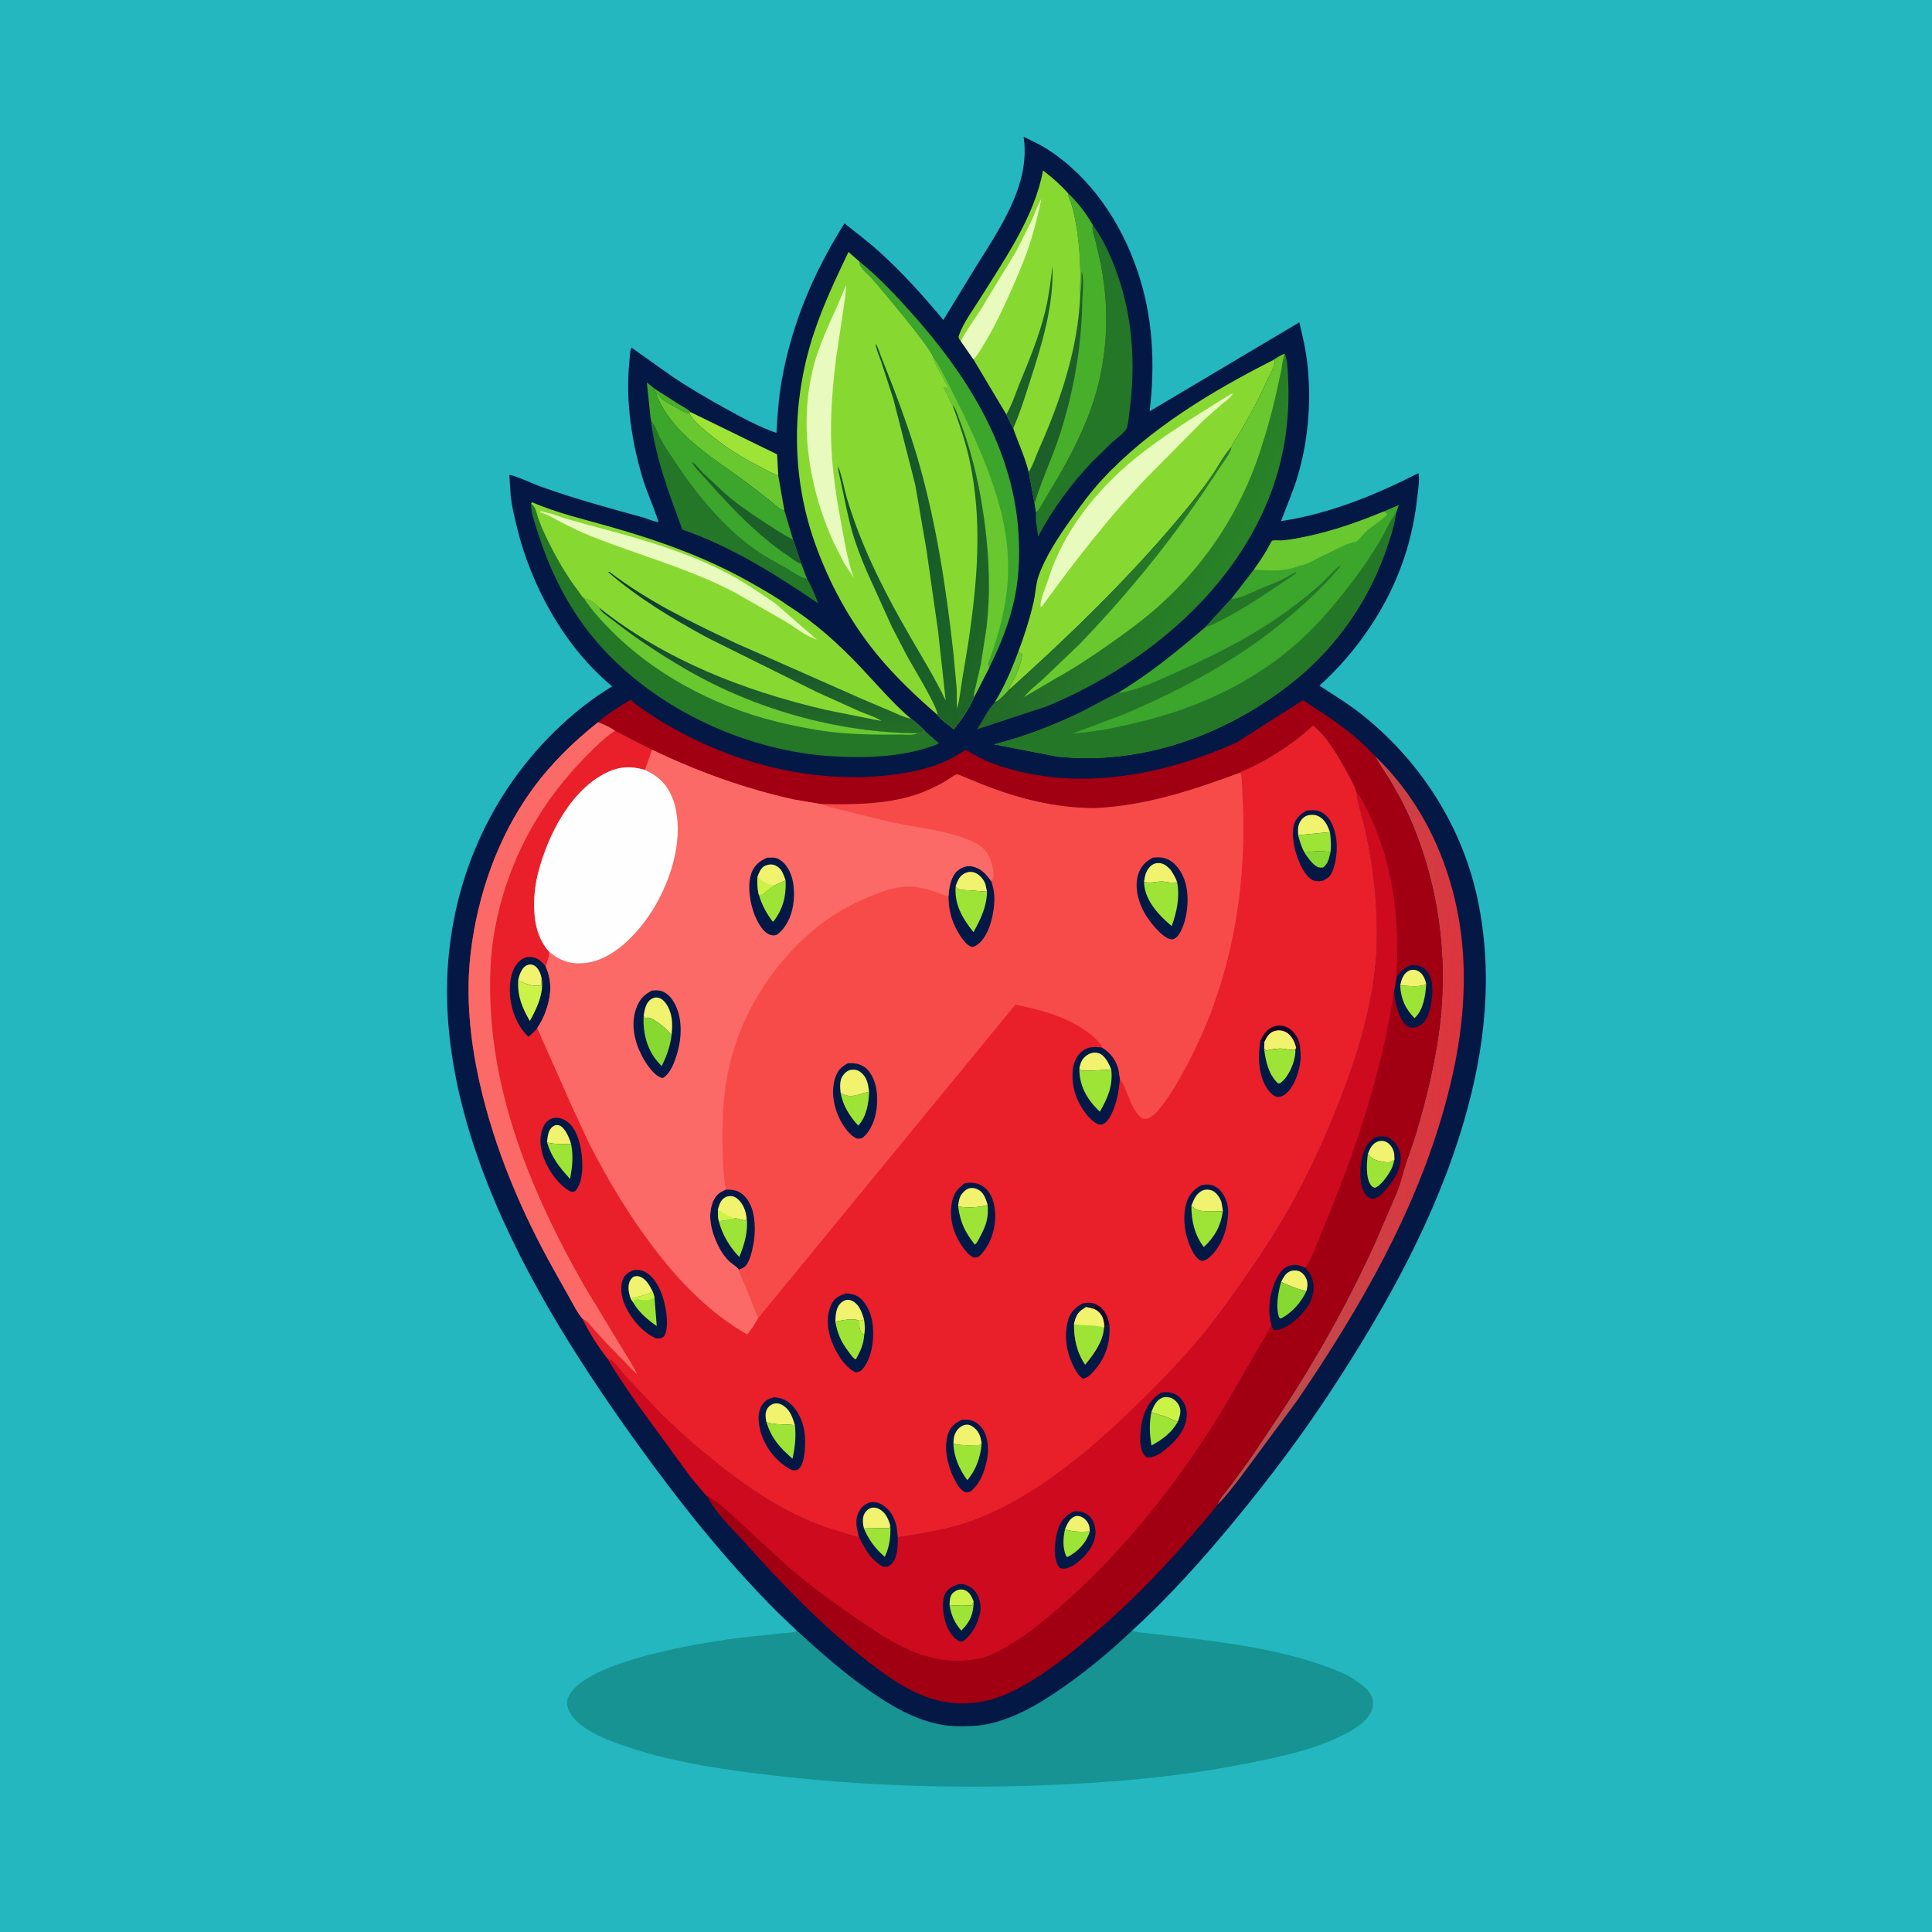 <svg version="1.1" xmlns="http://www.w3.org/2000/svg" style="display: block;" viewBox="0 0 2048 2048" width="1024" height="1024">
<defs>
	<linearGradient id="Gradient1" gradientUnits="userSpaceOnUse" x1="1537.6" y1="1192.5" x2="1359.66" y2="1177.15">
		<stop class="stop0" offset="0" stop-opacity="1" stop-color="rgb(222,52,61)"/>
		<stop class="stop1" offset="1" stop-opacity="1" stop-color="rgb(182,81,80)"/>
	</linearGradient>
	<linearGradient id="Gradient2" gradientUnits="userSpaceOnUse" x1="1141.18" y1="548.989" x2="1299.85" y2="621.958">
		<stop class="stop0" offset="0" stop-opacity="1" stop-color="rgb(35,106,40)"/>
		<stop class="stop1" offset="1" stop-opacity="1" stop-color="rgb(41,131,39)"/>
	</linearGradient>
	<linearGradient id="Gradient3" gradientUnits="userSpaceOnUse" x1="835.886" y1="778.663" x2="832.139" y2="635.311">
		<stop class="stop0" offset="0" stop-opacity="1" stop-color="rgb(35,110,39)"/>
		<stop class="stop1" offset="1" stop-opacity="1" stop-color="rgb(15,62,50)"/>
	</linearGradient>
	<linearGradient id="Gradient4" gradientUnits="userSpaceOnUse" x1="1059.36" y1="615.541" x2="893.891" y2="575.052">
		<stop class="stop0" offset="0" stop-opacity="1" stop-color="rgb(30,102,38)"/>
		<stop class="stop1" offset="1" stop-opacity="1" stop-color="rgb(20,81,44)"/>
	</linearGradient>
</defs>
<path transform="translate(0,0)" fill="rgb(36,183,192)" d="M -0 -0 L 2048 0 L 2048 2048 L -0 2048 L -0 -0 z"/>
<path transform="translate(0,0)" fill="rgb(22,147,146)" d="M 1200.03 1728.57 C 1205.55 1730.51 1211.7 1730.79 1217.47 1731.5 L 1250.61 1735.21 C 1301.21 1741.4 1353.51 1748.15 1401.81 1765.16 C 1414.56 1769.65 1428.7 1774.94 1439.59 1783.07 C 1444.74 1786.91 1449.58 1790.34 1452.93 1796.05 C 1455.72 1800.79 1456.19 1806.57 1454.47 1811.77 C 1450.38 1824.13 1437.95 1831.66 1427 1837.47 C 1394.37 1854.76 1356.66 1862.42 1320.71 1869.55 C 1249.1 1883.76 1176 1889.95 1103.12 1892.58 C 1007.82 1896.01 913.1 1893.01 818.339 1881.89 C 769.897 1876.2 720.151 1869.24 673.465 1854.51 C 652.159 1847.78 613.93 1835.47 603.584 1814.26 C 601.382 1809.75 600.159 1805.13 601.989 1800.24 C 616.942 1760.27 749.787 1740.23 787.793 1735.7 L 828.594 1731.33 C 832.925 1730.88 839.767 1731.17 843.588 1729.33 L 844.791 1728.7 C 869.217 1751.16 893.817 1772.73 921 1791.85 C 944.23 1808.2 969.326 1822.92 997.605 1828.24 C 1008.47 1830.29 1019.97 1830.17 1031 1829.66 C 1066.05 1828.03 1100.83 1807.06 1128.68 1787.39 C 1154.13 1769.43 1177.5 1750.05 1200.03 1728.57 z"/>
<path transform="translate(0,0)" fill="rgb(3,24,69)" d="M 844.791 1728.7 L 824.5 1709.36 C 768.733 1653.63 719.069 1590.99 673.182 1527 C 608.332 1436.57 547.005 1339.03 509.002 1234 C 487.637 1174.96 473.5 1111.73 473.873 1048.74 C 474.484 945.653 514.008 848.022 587.703 775.59 C 606.023 757.584 626.951 740.777 648.958 727.54 C 598.836 686.34 563.101 621.445 547.989 559 C 545.272 547.772 542.383 536.019 541.27 524.5 L 539.937 503.535 C 543.308 502.883 566.694 513.503 572.354 515.537 C 607.59 528.198 644.41 538.34 680.523 548.186 C 685.576 549.563 693.1 553.088 698.069 553.409 C 693.267 537.617 685.95 522.705 681.194 506.865 C 669.649 468.413 662.857 424.081 667.144 383.896 C 667.619 379.445 667.634 373.523 668.94 369.291 L 669.471 368.548 L 710.765 397.805 C 729.12 410.391 748.165 421.46 767.605 432.255 C 785.547 442.219 803.668 452.05 823.042 458.963 C 824.153 440.647 825.333 422.385 828.5 404.282 C 839.112 343.619 862.478 288.69 895.166 236.823 C 907.76 246.825 920.801 256.63 932.715 267.438 C 957.179 289.63 978.906 313.865 1000.01 339.195 L 1033.23 284.803 C 1058.8 243.451 1092.86 196.222 1085.06 144.991 C 1093.72 149.266 1102.82 153.336 1110.92 158.6 C 1156.54 188.248 1188.17 235.714 1205.57 286.656 C 1222.27 335.551 1224.57 385.09 1218.71 435.959 L 1377.35 341.671 C 1380.16 353.845 1383.22 366.118 1384.95 378.5 C 1390.66 419.345 1387.53 464.696 1375.73 504.191 C 1370.78 520.716 1363.99 536.34 1357.9 552.432 C 1409.76 544.43 1457.21 525.134 1503.67 501.498 C 1505.1 508.999 1503.04 520.51 1502.21 528.215 C 1496.79 578.376 1479.6 624.328 1451.26 666.181 C 1436.02 688.702 1418.81 708.602 1398.67 726.853 C 1414.24 736.984 1430.15 746.708 1444.67 758.339 C 1505.99 807.453 1549.83 875.863 1566.22 952.734 C 1583.08 1031.84 1574.44 1111.36 1551.88 1188.43 C 1522.05 1290.34 1470.66 1382.64 1412.99 1471.15 C 1380.82 1520.52 1345.42 1567.55 1307.88 1612.95 C 1274.45 1653.38 1238.85 1693.21 1200.03 1728.57 C 1177.5 1750.05 1154.13 1769.43 1128.68 1787.39 C 1100.83 1807.06 1066.05 1828.03 1031 1829.66 C 1019.97 1830.17 1008.47 1830.29 997.605 1828.24 C 969.326 1822.92 944.23 1808.2 921 1791.85 C 893.817 1772.73 869.217 1751.16 844.791 1728.7 z"/>
<path transform="translate(0,0)" fill="rgb(72,175,43)" d="M 694.136 412.217 L 719.885 428.658 C 723.883 431.177 729.056 433.577 732.33 436.984 L 730.804 437.189 C 729.165 438.008 729.749 438.079 728.197 437.728 C 723.322 436.625 719.727 433.655 715.5 431.212 C 709.35 427.658 702.232 425.213 698.303 418.91 C 697.512 417.64 696.901 417.836 695.498 417.434 L 693.5 414.703 L 694.136 412.217 z"/>
<path transform="translate(0,0)" fill="rgb(105,200,48)" d="M 1054.26 744.824 C 1064.84 727.465 1072.41 709.766 1079.45 690.756 L 1083.55 693.5 C 1082.62 701.755 1079.68 709.648 1076.3 717.198 C 1074.45 721.328 1069.28 727.747 1069.21 731.735 C 1065.52 736.123 1059.49 742.461 1054.26 744.824 z"/>
<path transform="translate(0,0)" fill="rgb(158,228,54)" d="M 732.33 436.984 L 823.774 481.635 L 824.98 503.989 C 819.136 502.301 813.437 498.797 808 496.024 C 792.08 487.906 775.826 478.5 761.659 467.591 C 754.828 462.331 731.946 445.602 730.804 437.189 L 732.33 436.984 z"/>
<path transform="translate(0,0)" fill="rgb(105,200,48)" d="M 695.498 417.434 C 696.901 417.836 697.512 417.64 698.303 418.91 C 702.232 425.213 709.35 427.658 715.5 431.212 C 719.727 433.655 723.322 436.625 728.197 437.728 C 729.749 438.079 729.165 438.008 730.804 437.189 C 731.946 445.602 754.828 462.331 761.659 467.591 C 775.826 478.5 792.08 487.906 808 496.024 C 813.437 498.797 819.136 502.301 824.98 503.989 L 831.454 540.963 C 830.116 540.723 829.924 540.752 828.5 540.142 C 824.841 538.577 820.941 534.61 817.764 532.072 L 796.752 515.604 C 760.724 487.991 712.256 462.001 695.498 417.434 z"/>
<path transform="translate(0,0)" fill="rgb(35,119,39)" d="M 689.818 444.749 C 690.628 446.883 690.968 448.125 692.529 449.771 C 695.206 452.594 696.889 459.388 698.884 463.196 C 703.678 472.346 709.621 480.989 715.359 489.568 C 738.635 524.366 765.988 558.369 800.5 582.781 C 810.381 589.771 821.552 595.779 832.135 601.685 C 838.328 605.14 848.048 612.478 854.753 613.513 L 855.536 613.649 C 860.355 621.467 863.928 631.069 867.339 639.606 C 821.543 608.548 775.905 579.691 723.289 561.428 C 709.228 523.151 694.776 485.549 689.818 444.749 z"/>
<path transform="translate(0,0)" fill="rgb(35,119,39)" d="M 1158.45 238.6 C 1167.31 250.394 1174.57 265.329 1180.07 279 C 1201.06 331.214 1204.59 385.889 1196.69 441.195 C 1196.21 444.569 1195.87 451.266 1194.28 454.169 C 1191.52 459.233 1183.62 464.649 1179.21 468.645 L 1157.91 489.427 C 1135.35 512.971 1115.66 539.983 1100.35 568.793 C 1099.72 561.036 1097.27 550.85 1098.18 543.373 L 1099.13 542.617 C 1102.34 539.56 1104.77 534.197 1107.08 530.361 L 1120.36 508.117 C 1135.48 482.098 1149.62 454.66 1158.95 425.983 C 1170.98 388.974 1174.98 349.599 1171.39 310.922 C 1170.36 299.899 1168.66 288.854 1166.52 277.992 L 1161.17 254.837 C 1160 250.439 1157.77 245.026 1158.2 240.49 L 1158.45 238.6 z"/>
<path transform="translate(0,0)" fill="rgb(60,165,44)" d="M 689.818 444.749 L 685.663 405.431 L 694.136 412.217 L 693.5 414.703 L 695.498 417.434 C 712.256 462.001 760.724 487.991 796.752 515.604 L 817.764 532.072 C 820.941 534.61 824.841 538.577 828.5 540.142 C 829.924 540.752 830.116 540.723 831.454 540.963 L 840.729 572.122 L 849.404 597.741 L 855.536 613.649 L 854.753 613.513 C 848.048 612.478 838.328 605.14 832.135 601.685 C 821.552 595.779 810.381 589.771 800.5 582.781 C 765.988 558.369 738.635 524.366 715.359 489.568 C 709.621 480.989 703.678 472.346 698.884 463.196 C 696.889 459.388 695.206 452.594 692.529 449.771 C 690.968 448.125 690.628 446.883 689.818 444.749 z"/>
<path transform="translate(0,0)" fill="rgb(28,95,40)" d="M 849.404 597.741 L 848.479 597.48 C 844.02 595.866 839.266 591.849 835.265 589.154 C 802.722 567.232 773.786 536.864 747.96 507.473 C 743.357 502.236 736.176 495.807 733.308 489.5 C 737.899 492.259 741.556 497.679 745.391 501.5 L 766.706 521.389 C 779.236 532.816 792.608 541.97 806.721 551.303 C 817.775 558.613 828.95 566.023 840.729 572.122 L 849.404 597.741 z"/>
<path transform="translate(0,0)" fill="rgb(72,175,43)" d="M 1132.32 204.987 C 1142.55 214.712 1151.51 226.301 1158.45 238.6 L 1158.2 240.49 C 1157.77 245.026 1160 250.439 1161.17 254.837 L 1166.52 277.992 C 1168.66 288.854 1170.36 299.899 1171.39 310.922 C 1174.98 349.599 1170.98 388.974 1158.95 425.983 C 1149.62 454.66 1135.48 482.098 1120.36 508.117 L 1107.08 530.361 C 1104.77 534.197 1102.34 539.56 1099.13 542.617 L 1098.18 543.373 L 1096.69 533.762 L 1090.42 500.268 C 1095.04 493.322 1098.04 483.544 1101.46 475.853 C 1124.16 424.796 1143.15 368.369 1145.09 312.057 C 1144.61 305.074 1145.36 297.741 1145.26 290.683 C 1145.04 275.719 1144.12 260.826 1141.99 246 C 1140.69 236.969 1138.95 227.775 1136.56 218.962 C 1135.25 214.127 1132.53 210.111 1132.32 204.987 z"/>
<path transform="translate(0,0)" fill="rgb(28,95,40)" d="M 1145.09 312.057 C 1146.75 304.143 1146.37 295.661 1146.5 287.589 C 1149.62 297.029 1147.39 310.945 1147.23 321 C 1146.48 369.923 1136.85 422.545 1120.69 468.839 C 1113.08 490.652 1103.19 511.562 1096.69 533.762 L 1090.42 500.268 C 1095.04 493.322 1098.04 483.544 1101.46 475.853 C 1124.16 424.796 1143.15 368.369 1145.09 312.057 z"/>
<path transform="translate(0,0)" fill="rgb(60,165,44)" d="M 911.082 277.29 C 931.776 294.017 949.514 312.977 967.184 332.774 C 1022.68 394.949 1069.52 468.077 1078.61 552.844 C 1081.46 579.398 1081.05 607.61 1075.61 633.83 C 1070.24 659.707 1060.32 684.134 1048.62 707.735 L 1032.47 739.217 C 1031.9 735.575 1033.3 731.725 1034.14 728.187 L 1039.62 704.595 L 1045.86 664.521 C 1049.73 630.061 1048.71 594.791 1044.53 560.439 C 1039.68 520.507 1031.31 481.843 1016.74 444.24 C 1015.19 440.249 1012.97 432.136 1009.76 429.624 L 1008 426.995 L 1006.51 423 L 1005 419.995 C 1004.34 418.193 1004.78 418.33 1003.38 416.555 C 1001.94 414.73 1001.37 413.188 1000.6 411 L 1001.34 410.319 L 1002.91 411.594 L 1003.75 412.505 L 1004.75 410 L 999.156 399.674 L 992.096 386.496 C 990.729 383.954 990.044 381.893 989.322 379.1 C 988.036 370.194 934.929 307.53 925.935 297.049 C 921.907 292.355 914.821 286.742 911.891 281.5 C 911.41 280.638 911.286 278.348 911.082 277.29 z"/>
<path transform="translate(0,0)" fill="rgb(105,200,48)" d="M 989.322 379.1 C 994.311 385.505 998.141 393.387 1002.01 400.547 L 1021.25 438.731 C 1049.26 498.669 1075.36 559.489 1067.14 627.354 C 1064.95 645.411 1060.5 663.615 1055.25 681.011 L 1049.36 698.329 C 1048.95 699.515 1047.35 702.911 1047.39 704 C 1047.44 705.31 1048.21 706.49 1048.62 707.735 L 1032.47 739.217 C 1031.9 735.575 1033.3 731.725 1034.14 728.187 L 1039.62 704.595 L 1045.86 664.521 C 1049.73 630.061 1048.71 594.791 1044.53 560.439 C 1039.68 520.507 1031.31 481.843 1016.74 444.24 C 1015.19 440.249 1012.97 432.136 1009.76 429.624 L 1008 426.995 L 1006.51 423 L 1005 419.995 C 1004.34 418.193 1004.78 418.33 1003.38 416.555 C 1001.94 414.73 1001.37 413.188 1000.6 411 L 1001.34 410.319 L 1002.91 411.594 L 1003.75 412.505 L 1004.75 410 L 999.156 399.674 L 992.096 386.496 C 990.729 383.954 990.044 381.893 989.322 379.1 z"/>
<path transform="translate(0,0)" fill="url(#Gradient1)" d="M 1457.24 801.157 C 1518.81 859.889 1549.68 943.385 1551.57 1027.54 C 1552.68 1076.56 1544.93 1123.53 1532.03 1170.66 C 1500.91 1284.33 1440.87 1388.15 1374.9 1484.87 L 1314.22 1566.96 C 1307.21 1575.63 1300.21 1585.37 1292.38 1593.21 L 1290.31 1595.09 C 1293.19 1588.07 1299.63 1581.15 1304.21 1575.04 L 1326.82 1544.1 L 1358.2 1496.97 C 1395.87 1439.6 1429.1 1380.28 1457.49 1317.82 L 1481.19 1262.9 C 1484.88 1253.17 1487.22 1243.18 1490.35 1233.3 L 1499.88 1205.37 C 1512.91 1162.65 1524.13 1115.53 1527.87 1071 C 1533.74 1000.91 1521.88 927.226 1492.7 863.2 C 1486.44 849.473 1478.95 836.112 1471.02 823.284 C 1466.43 815.858 1461.37 808.873 1457.24 801.157 z"/>
<path transform="translate(0,0)" fill="rgb(35,119,39)" d="M 563.007 533.929 C 565.91 536.171 566.791 538.181 568.174 541.532 C 571.293 553.746 576.62 564.921 582.212 576.159 C 590.891 593.599 600.934 610.729 612.729 626.27 C 614.315 628.36 617.061 633.011 619.022 634.266 C 626.386 635.951 630.255 639.141 635.491 644.423 C 636.577 648.526 645.397 654.122 649 656.947 C 674.012 676.559 699.856 693.631 727.372 709.604 C 800.361 751.973 888.411 776.787 972.824 777.253 C 975.708 776.929 978.015 776.067 980.68 775.011 L 995.061 787.825 L 994.535 788.527 C 960.249 802.531 919.121 803.89 882.634 801.709 C 791.06 796.233 695.347 751.931 634.678 682.825 C 603.74 647.585 582.911 606.154 569.178 561.569 C 566.6 553.198 562.458 542.707 563.007 533.929 z"/>
<path transform="translate(0,0)" fill="rgb(105,200,48)" d="M 619.022 634.266 C 626.386 635.951 630.255 639.141 635.491 644.423 C 636.577 648.526 645.397 654.122 649 656.947 C 674.012 676.559 699.856 693.631 727.372 709.604 C 800.361 751.973 888.411 776.787 972.824 777.253 C 968.279 779.823 959.183 778.627 953.867 778.683 C 929.503 778.94 904.363 778.643 880.158 775.781 C 865.89 774.094 851.465 771.235 837.403 768.28 C 768.841 753.875 700.438 720.351 650.339 670.878 C 639.099 659.778 627.678 647.498 619.022 634.266 z"/>
<path transform="translate(0,0)" fill="rgb(136,216,50)" d="M 1018.52 361.657 L 1017.19 359.905 C 1015.99 357.937 1015.82 357.428 1016.59 355.247 C 1021.39 341.8 1031.81 327.884 1039.4 315.736 C 1065.43 274.097 1096.63 229.62 1105.67 180.645 C 1115.38 188.141 1124.17 195.791 1132.32 204.987 C 1132.53 210.111 1135.25 214.127 1136.56 218.962 C 1138.95 227.775 1140.69 236.969 1141.99 246 C 1144.12 260.826 1145.04 275.719 1145.26 290.683 C 1145.36 297.741 1144.61 305.074 1145.09 312.057 C 1143.15 368.369 1124.16 424.796 1101.46 475.853 C 1098.04 483.544 1095.04 493.322 1090.42 500.268 C 1086.47 484.262 1079.32 469.51 1074.04 453.993 L 1066.71 439.286 L 1031.84 380.86 L 1018.52 361.657 z"/>
<path transform="translate(0,0)" fill="rgb(28,95,40)" d="M 1066.71 439.286 L 1067.64 437.706 C 1073.12 428.195 1076.83 416.18 1081 406 C 1091.26 381.008 1101.59 356.163 1108 329.83 C 1111.8 314.205 1113.73 297.942 1115.74 282 C 1117.02 324.024 1104.84 363.916 1092.07 403.45 C 1086.61 420.349 1081.27 437.754 1074.04 453.993 L 1066.71 439.286 z"/>
<path transform="translate(0,0)" fill="rgb(233,250,190)" d="M 1018.52 361.657 C 1024.56 349.95 1032.77 338.894 1039.87 327.775 L 1076.95 266.792 L 1094.45 232.086 C 1097.5 225.283 1099.73 217.022 1103.94 210.949 C 1100.19 227.724 1096.3 244.405 1090.86 260.727 C 1085.41 277.092 1078.51 292.9 1071.5 308.646 C 1062.95 327.865 1054.26 346.592 1043.21 364.543 C 1039.85 370 1036.56 376.492 1031.84 380.86 L 1018.52 361.657 z"/>
<path transform="translate(0,0)" fill="rgb(136,216,50)" d="M 1350.17 381.362 L 1351.7 383.5 C 1350.44 390.221 1346.42 396.692 1343.55 402.881 C 1333.36 424.802 1321.92 447.175 1308.6 467.411 C 1307.25 469.458 1306.31 471.638 1305.31 473.867 L 1304.46 474.824 C 1296.91 483.441 1290.75 495.454 1284.13 505.017 C 1273.5 520.381 1261.65 535 1249.65 549.314 C 1194.78 614.74 1132.7 674.731 1069.21 731.735 C 1069.28 727.747 1074.45 721.328 1076.3 717.198 C 1079.68 709.648 1082.62 701.755 1083.55 693.5 L 1079.45 690.756 C 1085.92 673.644 1091.6 655.917 1095.68 638.083 C 1097.67 629.363 1097.95 619.344 1100.8 611 C 1107.71 590.741 1122.09 568.969 1134.44 551.601 C 1145.07 536.653 1155.83 521.827 1168.31 508.349 C 1218.53 454.11 1284.72 414.635 1350.17 381.362 z"/>
<path transform="translate(0,0)" fill="rgb(233,250,190)" d="M 1305.01 417.5 L 1306.79 417.633 C 1304.15 421.831 1298.99 425.388 1295.17 428.504 L 1276.46 444.879 L 1215.18 506.716 C 1174.34 549.368 1139.13 595.159 1104.5 642.865 L 1103.18 643.273 C 1102.99 641.948 1102.85 641.499 1103.04 640 C 1104.17 631.275 1108.93 621.532 1111.58 613.082 C 1127.24 563.209 1162.62 519.171 1202.82 486.373 C 1234.7 460.369 1270.32 439.435 1305.01 417.5 z"/>
<path transform="translate(0,0)" fill="url(#Gradient2)" d="M 1350.17 381.362 L 1350.2 381.273 C 1354.01 378.888 1357.59 376.499 1361.86 375.007 C 1365.19 382.973 1365.05 392.949 1365.47 401.492 C 1367.63 445.882 1360.82 489.911 1343.88 531.094 C 1302.41 631.944 1209.09 707.391 1110.09 748.584 L 1035.64 773.143 C 1041.84 764.203 1046.71 752.473 1054.26 744.824 C 1059.49 742.461 1065.52 736.123 1069.21 731.735 C 1132.7 674.731 1194.78 614.74 1249.65 549.314 C 1261.65 535 1273.5 520.381 1284.13 505.017 C 1290.75 495.454 1296.91 483.441 1304.46 474.824 L 1305.31 473.867 C 1306.31 471.638 1307.25 469.458 1308.6 467.411 C 1321.92 447.175 1333.36 424.802 1343.55 402.881 C 1346.42 396.692 1350.44 390.221 1351.7 383.5 L 1350.17 381.362 z"/>
<path transform="translate(0,0)" fill="rgb(105,200,48)" d="M 1350.17 381.362 L 1350.2 381.273 C 1354.01 378.888 1357.59 376.499 1361.86 375.007 L 1360.54 379.489 C 1359.37 383.319 1359.12 387.558 1358.37 391.5 L 1353 416.298 C 1348.28 437.542 1342.28 458.525 1335.5 479.199 C 1315.3 540.779 1279.39 595.9 1231.52 639.581 C 1214.3 655.301 1195.38 669.228 1176.33 682.628 C 1157.47 695.899 1138.4 708.559 1118.19 719.7 L 1085.59 738.839 C 1090.99 731.748 1098.95 725.996 1105.53 719.978 L 1144.3 682.933 C 1199.16 625.881 1249.4 563.671 1292.07 497 C 1295.28 491.981 1305.62 479.147 1305.31 473.867 C 1306.31 471.638 1307.25 469.458 1308.6 467.411 C 1321.92 447.175 1333.36 424.802 1343.55 402.881 C 1346.42 396.692 1350.44 390.221 1351.7 383.5 L 1350.17 381.362 z"/>
<path transform="translate(0,0)" fill="rgb(136,216,50)" d="M 563.007 533.929 L 564.051 532.377 C 590.987 544.151 620.817 550.857 649.012 558.978 C 701.951 574.227 751.297 591.957 799.15 619.5 C 811.203 626.438 823.482 633.311 834.715 641.544 C 863.5 659.524 889.33 682.899 912.556 707.5 C 929.904 725.876 946.45 745.499 965.713 761.943 C 971.046 765.731 976.072 770.368 980.68 775.011 C 978.015 776.067 975.708 776.929 972.824 777.253 C 888.411 776.787 800.361 751.973 727.372 709.604 C 699.856 693.631 674.012 676.559 649 656.947 C 645.397 654.122 636.577 648.526 635.491 644.423 C 630.255 639.141 626.386 635.951 619.022 634.266 C 617.061 633.011 614.315 628.36 612.729 626.27 C 600.934 610.729 590.891 593.599 582.212 576.159 C 576.62 564.921 571.293 553.746 568.174 541.532 C 566.791 538.181 565.91 536.171 563.007 533.929 z"/>
<path transform="translate(0,0)" fill="rgb(233,250,190)" d="M 572.725 543.192 L 573.001 541.538 C 575.492 542.365 577.9 543.083 580.474 543.608 C 586.099 544.756 591.543 547.149 597 548.925 L 622 555.98 C 671.746 569.215 723.632 583.038 769.518 606.924 C 787.924 616.504 804.754 628.003 821.874 639.643 L 865.906 678.107 C 854.322 674.345 842.839 664.963 832.366 658.626 L 777.904 627.5 C 729.536 602.289 676.93 588.516 626.562 568.374 C 616.251 564.25 606.041 559.395 596.187 554.279 C 588.691 550.387 580.914 545.266 572.725 543.192 z"/>
<path transform="translate(0,0)" fill="url(#Gradient3)" d="M 635.491 644.423 C 705.329 699.914 788.43 732.073 874.511 752.312 L 934.585 764.376 C 927.45 759.636 918.345 757.159 910.492 753.715 L 865.294 733.3 L 749.229 675.679 C 711.944 655.343 676.986 634.196 644.621 606.5 L 646 606.127 C 686.834 637.519 732.791 659.534 779.164 681.398 L 914 741.042 L 943.754 753.607 C 950.885 756.701 958.063 760.384 965.713 761.943 C 971.046 765.731 976.072 770.368 980.68 775.011 C 978.015 776.067 975.708 776.929 972.824 777.253 C 888.411 776.787 800.361 751.973 727.372 709.604 C 699.856 693.631 674.012 676.559 649 656.947 C 645.397 654.122 636.577 648.526 635.491 644.423 z"/>
<path transform="translate(0,0)" fill="rgb(60,165,44)" d="M 1466.68 542.291 L 1482.93 535.264 L 1479.5 544.707 C 1478.3 556.102 1474.38 567.482 1470.82 578.333 C 1452.57 634.051 1417.99 684.539 1372.32 721.439 C 1302.07 778.201 1211.41 811.669 1120.34 801.938 L 1053.94 789.041 C 1085.54 780.978 1115.74 769.354 1145.15 755.282 L 1186.28 733.677 C 1219.1 713.898 1248.88 689.384 1277.96 664.605 L 1305.13 634.834 L 1329.23 603.776 C 1334.22 596.85 1339.06 589.798 1343.32 582.397 C 1344.1 581.049 1347.95 573.499 1348.48 573.272 C 1350.38 572.46 1357.06 573.142 1359.5 572.924 C 1368.53 572.114 1377.96 570.196 1386.83 568.298 C 1414.15 562.456 1440.9 552.951 1466.68 542.291 z"/>
<path transform="translate(0,0)" fill="rgb(35,119,39)" d="M 1305.13 634.834 L 1306.65 634.83 C 1314.25 634.54 1325.75 628.402 1332.9 625.36 C 1344.46 620.437 1356.47 616.513 1367.22 609.897 L 1373.5 606.51 L 1373.89 607.832 C 1348.6 624.66 1324.18 642.198 1297.07 656.1 C 1290.95 659.236 1284.7 663.108 1277.96 664.605 L 1305.13 634.834 z"/>
<path transform="translate(0,0)" fill="rgb(105,200,48)" d="M 1329.23 603.776 C 1334.22 596.85 1339.06 589.798 1343.32 582.397 C 1344.1 581.049 1347.95 573.499 1348.48 573.272 C 1350.38 572.46 1357.06 573.142 1359.5 572.924 C 1368.53 572.114 1377.96 570.196 1386.83 568.298 C 1414.15 562.456 1440.9 552.951 1466.68 542.291 C 1468.78 543.369 1469.74 543.17 1470.5 545.51 C 1463.79 552.39 1455.32 556.845 1448.2 563.199 C 1445.62 565.509 1439.84 573.365 1437.36 574.401 C 1436.76 574.649 1436.07 574.546 1435.44 574.642 C 1430.8 575.339 1426.07 577.736 1421.8 579.629 L 1395.5 592.457 C 1390.35 595.144 1385.09 598.42 1379.3 599.287 C 1377.69 599.528 1376.32 600.126 1374.8 600.693 C 1359.53 606.382 1345.07 604.627 1329.23 603.776 z"/>
<path transform="translate(0,0)" fill="rgb(35,119,39)" d="M 1186.28 733.677 L 1187.99 734.494 C 1208.37 730.513 1227.39 721.401 1246.22 712.985 C 1290.9 693.018 1333.54 671.508 1372.63 641.626 C 1382.41 634.153 1392.5 626.088 1401.5 617.722 C 1407.82 611.844 1413.83 604.252 1420.83 599.296 L 1420.73 600.5 C 1407.38 617.017 1391.2 632.199 1375.36 646.31 C 1321.07 694.674 1256.5 729.671 1189.78 757.799 L 1137.01 777.504 L 1151.8 776.079 C 1171.11 773.936 1190.15 769.659 1209 765.076 C 1271.83 749.797 1331.69 721.885 1379.61 677.638 C 1400.37 658.465 1418.33 636.822 1435.3 614.28 C 1445.48 600.756 1454.93 586.732 1463.5 572.13 C 1468.59 563.461 1472.63 553.14 1478.93 545.394 L 1479.5 544.707 C 1478.3 556.102 1474.38 567.482 1470.82 578.333 C 1452.57 634.051 1417.99 684.539 1372.32 721.439 C 1302.07 778.201 1211.41 811.669 1120.34 801.938 L 1053.94 789.041 C 1085.54 780.978 1115.74 769.354 1145.15 755.282 L 1186.28 733.677 z"/>
<path transform="translate(0,0)" fill="rgb(136,216,50)" d="M 993.806 757.881 C 970.887 737.982 948.165 716.57 928.974 692.962 C 900.52 657.956 879.156 618.536 864.015 576.154 C 838.363 504.35 838.86 425.151 862.823 352.906 C 872.615 323.385 886.049 295.125 899.399 267.081 L 911.082 277.29 C 911.286 278.348 911.41 280.638 911.891 281.5 C 914.821 286.742 921.907 292.355 925.935 297.049 C 934.929 307.53 988.036 370.194 989.322 379.1 C 990.044 381.893 990.729 383.954 992.096 386.496 L 999.156 399.674 L 1004.75 410 L 1003.75 412.505 L 1002.91 411.594 L 1001.34 410.319 L 1000.6 411 C 1001.37 413.188 1001.94 414.73 1003.38 416.555 C 1004.78 418.33 1004.34 418.193 1005 419.995 L 1006.51 423 L 1008 426.995 L 1009.76 429.624 C 1012.97 432.136 1015.19 440.249 1016.74 444.24 C 1031.31 481.843 1039.68 520.507 1044.53 560.439 C 1048.71 594.791 1049.73 630.061 1045.86 664.521 L 1039.62 704.595 L 1034.14 728.187 C 1033.3 731.725 1031.9 735.575 1032.47 739.217 C 1027.64 751.22 1018.94 762.9 1011.1 773.076 C 1006.08 768.79 997.354 763.185 993.806 757.881 z"/>
<path transform="translate(0,0)" fill="rgb(233,250,190)" d="M 896.837 301.884 C 896.911 310.342 895.23 319.322 894.042 327.711 L 886.2 380.214 C 882.462 410.718 879.926 442.226 881.237 472.949 C 882.48 502.069 887.356 531.946 892.731 560.593 C 896.04 578.233 898.919 595.42 904.956 612.385 L 894.571 596.626 L 883.138 573.842 C 855.965 513.605 845.024 440.148 866.002 376.224 C 874.451 350.48 887.301 327.033 896.837 301.884 z"/>
<path transform="translate(0,0)" fill="url(#Gradient4)" d="M 993.806 757.881 C 994.332 750.099 968.118 707.384 962.29 696.823 L 945.461 664.544 L 918.886 605.831 C 913.01 591.95 907.285 577.615 903.201 563.09 C 897.431 542.566 893.975 521.689 889.171 501 C 888.589 498.495 888.369 496.584 888.329 494 C 892.745 504.728 894.609 517.743 898.007 529 C 905.002 552.172 913.606 574.361 923.669 596.377 C 936.03 623.421 950.153 649.533 965.049 675.252 C 977.952 697.528 991.341 719.221 1002.46 742.491 L 994.442 669.392 L 982.119 583 L 970.257 514.16 L 947.015 423 L 933.987 383.069 C 932.058 377.367 928.53 369.944 928.194 364.124 C 930.519 367.178 931.91 372.697 933.387 376.333 L 946.822 410.627 C 957.065 437.399 966.803 464.768 974.583 492.357 C 992.908 557.336 1003.09 624.536 1010.58 691.5 L 1014.08 729.039 C 1014.47 736.358 1013.89 743.624 1014.75 750.926 C 1017.23 741.463 1018.15 731.596 1019.72 721.949 L 1026.67 679.823 C 1036.2 615.177 1041.67 551.107 1027.46 486.539 C 1023.23 467.348 1016.54 448.045 1009.76 429.624 C 1012.97 432.136 1015.19 440.249 1016.74 444.24 C 1031.31 481.843 1039.68 520.507 1044.53 560.439 C 1048.71 594.791 1049.73 630.061 1045.86 664.521 L 1039.62 704.595 L 1034.14 728.187 C 1033.3 731.725 1031.9 735.575 1032.47 739.217 C 1027.64 751.22 1018.94 762.9 1011.1 773.076 C 1006.08 768.79 997.354 763.185 993.806 757.881 z"/>
<path transform="translate(0,0)" fill="rgb(161,0,18)" d="M 634.013 765.554 C 644.23 756.432 656.644 748.849 668.39 741.861 C 684.985 755.572 703.203 766.506 722.153 776.641 C 786.789 811.207 862.527 829.055 935.9 822.437 C 957.28 820.508 978.633 816.518 998.623 808.5 C 1005.35 805.804 1011.72 802.112 1017.98 798.5 C 1019.26 797.763 1022.98 794.955 1024.06 794.892 C 1024.36 794.874 1024.56 795.214 1024.81 795.374 C 1037.87 803.709 1051.18 809.451 1066 813.893 C 1147.72 838.38 1234.71 821.184 1310.72 787.095 L 1381.13 742.216 C 1408.34 759.711 1435.29 776.983 1457.24 801.157 C 1461.37 808.873 1466.43 815.858 1471.02 823.284 C 1478.95 836.112 1486.44 849.473 1492.7 863.2 C 1521.88 927.226 1533.74 1000.91 1527.87 1071 C 1524.13 1115.53 1512.91 1162.65 1499.88 1205.37 L 1490.35 1233.3 C 1487.22 1243.18 1484.88 1253.17 1481.19 1262.9 L 1457.49 1317.82 C 1429.1 1380.28 1395.87 1439.6 1358.2 1496.97 L 1326.82 1544.1 L 1304.21 1575.04 C 1299.63 1581.15 1293.19 1588.07 1290.31 1595.09 L 1290.32 1595.34 C 1280.84 1607.85 1270.12 1619.65 1259.87 1631.52 C 1224.94 1671.97 1187.58 1709.14 1146.28 1743.05 C 1123.75 1761.56 1099.65 1779.99 1073.4 1792.84 C 1044.83 1806.81 1013.91 1810.07 983.682 1799.4 C 958.035 1790.35 934.5 1772.89 913.379 1756.04 C 867.674 1719.59 827.606 1677.69 788.67 1634.27 C 775.576 1619.67 757.996 1603.49 749.536 1585.76 C 748.226 1585.09 746.62 1582.87 745.611 1581.78 L 732.434 1566.06 L 673.991 1485.95 C 663.828 1471.06 653.462 1456.32 644.407 1440.72 C 646.029 1441.18 647.162 1441.45 648.525 1442.5 C 653.999 1446.7 658.553 1453.79 663.228 1459 L 697.006 1494.87 C 712.136 1510.19 728.149 1524.75 744.713 1538.5 C 785.067 1572 828.844 1603.82 879.189 1620.18 L 899.093 1626.35 C 902.758 1627.44 906.807 1629.16 910.63 1629.32 C 916.743 1641.82 923.48 1654.41 936.5 1660.9 C 940.478 1660.84 941.922 1660.91 944.958 1657.96 C 951.753 1651.37 951.644 1638.42 951.723 1629.57 L 954.003 1629.24 C 980.084 1625.28 1008.94 1620.5 1033.61 1611.02 C 1103.49 1584.16 1164.24 1530.19 1216.62 1477.96 C 1243.44 1451.22 1269.72 1423.16 1292.23 1392.63 C 1316.57 1359.64 1341.08 1324.73 1361.76 1289.35 C 1384.48 1250.45 1404.17 1207.83 1420.5 1165.86 C 1438.74 1118.97 1453.96 1069.13 1458.48 1018.84 C 1460.07 1001.1 1459.69 982.258 1458.91 964.5 C 1457.7 936.955 1453.56 908.325 1447.65 881.411 C 1444.63 867.639 1439.82 853.685 1437.8 839.793 L 1437.68 838.902 C 1435.25 831.671 1431.23 824.695 1427.61 818.004 C 1420.93 805.636 1413.54 793.097 1404.82 782.045 C 1400.96 777.146 1396.51 773.099 1391.92 768.896 C 1371.04 788.49 1341.81 807.191 1315.42 818.088 L 1314.92 818.939 C 1263.85 837.817 1214.59 854.231 1159.74 856.7 C 1118 856.361 1080.36 846.737 1041.67 831.717 L 1020.87 823.125 C 1019.48 822.551 1015.81 820.837 1014.35 820.91 C 1012.45 821.007 1004.11 827.008 1001.95 828.27 C 991.966 834.107 981.028 839.183 970 842.725 C 938.148 852.953 902.929 853.007 869.811 852.356 L 841.656 847.541 C 789.852 836.193 739.034 817.806 691.288 794.813 L 652 774.546 C 646.587 770.831 640.099 767.982 634.013 765.554 z"/>
<path transform="translate(0,0)" fill="rgb(3,24,69)" d="M 1458.22 1205.15 L 1463.5 1204.57 C 1469.41 1204.5 1473.11 1205.83 1477.31 1209.91 C 1481.98 1214.42 1484.86 1221.48 1484.8 1227.99 C 1484.67 1242.81 1473.56 1256.79 1463.81 1266.73 L 1462.47 1267.76 C 1460.38 1269.3 1456.55 1271.12 1453.96 1270.56 C 1450.74 1269.86 1448.68 1267.8 1446.87 1265.18 C 1440.72 1256.3 1441.41 1239.24 1443.5 1228.97 C 1445.65 1218.44 1449.02 1211.12 1458.22 1205.15 z"/>
<path transform="translate(0,0)" fill="rgb(241,242,110)" d="M 1450.03 1223.06 C 1452.31 1217.48 1454.43 1212.38 1460.5 1210.1 C 1463.54 1208.96 1467.18 1209.16 1470 1210.79 C 1474.35 1213.31 1477.13 1218.11 1477.9 1223 L 1478.22 1229.34 C 1473.16 1232.67 1472.25 1232.55 1466.31 1231.6 C 1459.15 1230.44 1454.51 1229.18 1450.03 1223.06 z"/>
<path transform="translate(0,0)" fill="rgb(158,228,54)" d="M 1450.03 1223.06 C 1454.51 1229.18 1459.15 1230.44 1466.31 1231.6 C 1472.25 1232.55 1473.16 1232.67 1478.22 1229.34 L 1477.77 1230.87 C 1477.05 1233.42 1476.44 1235.99 1475.29 1238.4 C 1472.31 1244.67 1464.19 1256.83 1457.5 1259.12 C 1455.12 1258.32 1454.46 1258.09 1452.95 1255.93 C 1447.56 1248.28 1448.76 1231.97 1450.03 1223.06 z"/>
<path transform="translate(0,0)" fill="rgb(3,24,69)" d="M 1480.55 1035.02 C 1485.35 1029.71 1490.39 1023.57 1498.1 1023.05 C 1502.99 1022.72 1507.69 1024.56 1511.24 1027.93 C 1514.45 1030.96 1516.27 1034.77 1517.24 1039 L 1517.51 1040.14 C 1519.8 1050.83 1517.3 1072.34 1511.07 1081.55 C 1508.91 1084.74 1504.36 1088.29 1500.5 1089 C 1497.35 1089.58 1494.02 1089.51 1491.43 1087.5 C 1483.04 1080.97 1479.28 1063.99 1478 1053.78 L 1477.78 1052.1 L 1477.67 1051.1 L 1480.55 1035.02 z"/>
<path transform="translate(0,0)" fill="rgb(241,242,110)" d="M 1484.27 1044.76 C 1484.83 1041.94 1485.48 1039.19 1486.67 1036.56 C 1488.26 1033.02 1490.98 1029.76 1494.75 1028.5 C 1497.66 1027.53 1500.85 1027.89 1503.5 1029.42 C 1508.58 1032.35 1510.65 1037.67 1511.85 1043.09 C 1505.89 1047.03 1491.63 1044.79 1484.27 1044.76 z"/>
<path transform="translate(0,0)" fill="rgb(158,228,54)" d="M 1511.85 1043.09 C 1511.07 1054.91 1509.13 1069.47 1500.34 1078.48 L 1499.36 1079.19 C 1489.56 1069.09 1485 1058.84 1484.27 1044.76 C 1491.63 1044.79 1505.89 1047.03 1511.85 1043.09 z"/>
<path transform="translate(0,0)" fill="rgb(3,24,69)" d="M 1347.73 1405.24 C 1343.02 1388.61 1345.68 1369.85 1353.54 1354.47 C 1356.52 1348.65 1360.72 1343.18 1367.36 1341.42 C 1373.14 1339.89 1378.4 1341.08 1383.54 1343.81 C 1386.78 1347.58 1389.53 1350.65 1391.02 1355.5 L 1391.36 1356.58 C 1393.88 1365.06 1392.04 1374.5 1387.88 1382.13 C 1382.09 1392.73 1367.3 1406.7 1355.23 1409.6 C 1353.45 1410.03 1352.12 1410.03 1350.34 1409.5 C 1349.17 1408.02 1348.23 1407.09 1347.73 1405.24 z"/>
<path transform="translate(0,0)" fill="rgb(241,242,110)" d="M 1358.02 1358.98 C 1360.34 1354.41 1362.76 1349.43 1367.88 1347.48 C 1370.83 1346.36 1375.22 1346.48 1378 1347.92 C 1381.77 1349.87 1384.73 1354.13 1385.62 1358.21 C 1386.36 1361.66 1385.84 1365.18 1384.86 1368.53 C 1375.58 1366.91 1366.6 1362.74 1358.02 1358.98 z"/>
<path transform="translate(0,0)" fill="rgb(136,216,50)" d="M 1358.02 1358.98 C 1366.6 1362.74 1375.58 1366.91 1384.86 1368.53 C 1379.77 1380.04 1369.03 1392.33 1357.5 1397.75 L 1355.92 1396.5 C 1353.64 1390.74 1353.76 1381.31 1354.6 1375.17 L 1354.84 1373.5 C 1355.54 1368.43 1356.57 1363.87 1358.02 1358.98 z"/>
<path transform="translate(0,0)" fill="rgb(206,10,30)" d="M 1437.68 838.902 C 1444.18 847.508 1448.57 857.124 1453.07 866.861 C 1471.24 906.098 1479.06 947.566 1480.88 990.649 L 1481.01 1018.5 C 1480.82 1024.08 1479.89 1029.4 1480.55 1035.02 L 1477.67 1051.1 C 1464.62 1138.05 1435.48 1224.69 1401.18 1305.41 C 1396.13 1317.28 1391.28 1333.56 1383.54 1343.81 C 1378.4 1341.08 1373.14 1339.89 1367.36 1341.42 C 1360.72 1343.18 1356.52 1348.65 1353.54 1354.47 C 1345.68 1369.85 1343.02 1388.61 1347.73 1405.24 L 1294.29 1497.25 C 1244.83 1577.14 1183.55 1653.93 1111 1714.06 C 1095.85 1726.61 1080.28 1738.38 1062.94 1747.77 C 1055.78 1751.64 1047.71 1755.87 1039.76 1757.66 C 995.693 1767.59 959.405 1749.89 923.333 1726 C 892.626 1705.67 861.245 1683.01 833.375 1658.93 L 784.053 1613.5 C 773.682 1603.92 762.184 1592.13 749.536 1585.76 C 748.226 1585.09 746.62 1582.87 745.611 1581.78 L 732.434 1566.06 L 673.991 1485.95 C 663.828 1471.06 653.462 1456.32 644.407 1440.72 C 646.029 1441.18 647.162 1441.45 648.525 1442.5 C 653.999 1446.7 658.553 1453.79 663.228 1459 L 697.006 1494.87 C 712.136 1510.19 728.149 1524.75 744.713 1538.5 C 785.067 1572 828.844 1603.82 879.189 1620.18 L 899.093 1626.35 C 902.758 1627.44 906.807 1629.16 910.63 1629.32 C 916.743 1641.82 923.48 1654.41 936.5 1660.9 C 940.478 1660.84 941.922 1660.91 944.958 1657.96 C 951.753 1651.37 951.644 1638.42 951.723 1629.57 L 954.003 1629.24 C 980.084 1625.28 1008.94 1620.5 1033.61 1611.02 C 1103.49 1584.16 1164.24 1530.19 1216.62 1477.96 C 1243.44 1451.22 1269.72 1423.16 1292.23 1392.63 C 1316.57 1359.64 1341.08 1324.73 1361.76 1289.35 C 1384.48 1250.45 1404.17 1207.83 1420.5 1165.86 C 1438.74 1118.97 1453.96 1069.13 1458.48 1018.84 C 1460.07 1001.1 1459.69 982.258 1458.91 964.5 C 1457.7 936.955 1453.56 908.325 1447.65 881.411 C 1444.63 867.639 1439.82 853.685 1437.8 839.793 L 1437.68 838.902 z"/>
<path transform="translate(0,0)" fill="rgb(3,24,69)" d="M 1016.31 1679.18 L 1020.5 1679.32 C 1026.78 1680.33 1031.97 1683.8 1035.28 1689.25 C 1039.22 1695.73 1040.5 1704.35 1038.5 1711.73 L 1038.13 1713 C 1035.06 1723.89 1030.74 1731.12 1022.5 1738.72 C 1020.67 1740.03 1019.72 1740.12 1017.5 1740.16 C 1010.52 1736.89 1006.05 1729.74 1003.3 1722.74 C 999.885 1714.05 997.666 1698.54 1001.71 1689.75 C 1004.55 1683.55 1010.3 1681.36 1016.31 1679.18 z"/>
<path transform="translate(0,0)" fill="rgb(203,242,71)" d="M 1006.59 1701.4 C 1006.67 1698.83 1006.72 1696.15 1007.35 1693.64 C 1008.23 1690.09 1010.25 1688.05 1013.37 1686.28 C 1016 1684.79 1019.32 1684.47 1022.24 1685.46 C 1027.96 1687.41 1030.04 1692.63 1032.17 1697.74 C 1031.53 1699.39 1031.1 1700.41 1030 1701.83 C 1022.38 1701.83 1014.11 1702.47 1006.59 1701.4 z"/>
<path transform="translate(0,0)" fill="rgb(158,228,54)" d="M 1032.17 1697.74 C 1031.75 1711.1 1028.58 1719.14 1019.02 1728.47 C 1011.96 1720.48 1008.16 1712.05 1006.59 1701.4 C 1014.11 1702.47 1022.38 1701.83 1030 1701.83 C 1031.1 1700.41 1031.53 1699.39 1032.17 1697.74 z"/>
<path transform="translate(0,0)" fill="rgb(3,24,69)" d="M 1138.24 1602.08 C 1140.04 1602.01 1141.83 1601.92 1143.63 1602.13 C 1149.03 1602.76 1153.76 1605.13 1156.93 1609.64 C 1160.79 1615.14 1162.2 1622.94 1160.77 1629.5 C 1158.01 1642.1 1148.18 1652.41 1137.84 1659.42 C 1133.86 1661.21 1129.17 1664.08 1124.75 1662.55 C 1122.83 1661.88 1121.53 1659.78 1120.72 1657.98 C 1116.07 1647.69 1118.38 1630.53 1121.95 1620.19 C 1125.06 1611.17 1130.01 1606.28 1138.24 1602.08 z"/>
<path transform="translate(0,0)" fill="rgb(241,242,110)" d="M 1128.98 1620.82 C 1131.23 1615.66 1133.77 1609.47 1139.5 1607.41 C 1142.18 1606.44 1145.22 1607.16 1147.6 1608.53 C 1151.26 1610.64 1153.95 1614.37 1154.81 1618.5 L 1155.26 1623.34 C 1147.85 1624.02 1135.63 1623.98 1128.98 1620.82 z"/>
<path transform="translate(0,0)" fill="rgb(158,228,54)" d="M 1155.26 1623.34 C 1151.41 1635.79 1142.96 1644.35 1131.66 1650.5 L 1130.05 1649.5 C 1126.28 1639.8 1126.88 1630.79 1128.98 1620.82 C 1135.63 1623.98 1147.85 1624.02 1155.26 1623.34 z"/>
<path transform="translate(0,0)" fill="rgb(3,24,69)" d="M 1231.02 1476.08 C 1233.63 1475.76 1236.29 1475.61 1238.91 1475.87 C 1244.31 1476.4 1249.62 1479.56 1252.89 1483.86 C 1257.43 1489.84 1258.86 1496.87 1257.67 1504.24 C 1255.24 1519.32 1242.6 1531.36 1230.92 1540.01 C 1226.34 1542.79 1221.99 1545.27 1216.47 1544.89 C 1214.85 1544.78 1213.42 1543.14 1212.5 1541.83 C 1206.3 1533.02 1208.88 1513.79 1211.33 1503.92 C 1214.26 1492.17 1220.63 1482.41 1231.02 1476.08 z"/>
<path transform="translate(0,0)" fill="rgb(203,242,71)" d="M 1220.54 1496.75 C 1222.89 1490.79 1225.56 1484.3 1231.99 1481.7 C 1234.96 1480.5 1239.07 1480.76 1241.93 1482.11 C 1246.37 1484.2 1249.62 1488.19 1250.86 1492.92 C 1252.05 1497.5 1250.12 1502.9 1248.53 1507.12 C 1244.25 1505.88 1240.61 1503.59 1236.46 1502.06 C 1231.09 1500.07 1225.79 1499.28 1220.54 1496.75 z"/>
<path transform="translate(0,0)" fill="rgb(158,228,54)" d="M 1220.54 1496.75 C 1225.79 1499.28 1231.09 1500.07 1236.46 1502.06 C 1240.61 1503.59 1244.25 1505.88 1248.53 1507.12 C 1241.74 1519.04 1232.44 1525.76 1220.68 1532.26 C 1218.48 1520.54 1218.17 1508.46 1220.54 1496.75 z"/>
<path transform="translate(0,0)" fill="rgb(233,31,42)" d="M 634.013 765.554 C 640.099 767.982 646.587 770.831 652 774.546 L 691.288 794.813 C 739.034 817.806 789.852 836.193 841.656 847.541 L 869.811 852.356 C 902.929 853.007 938.148 852.953 970 842.725 C 981.028 839.183 991.966 834.107 1001.95 828.27 C 1004.11 827.008 1012.45 821.007 1014.35 820.91 C 1015.81 820.837 1019.48 822.551 1020.87 823.125 L 1041.67 831.717 C 1080.36 846.737 1118 856.361 1159.74 856.7 C 1214.59 854.231 1263.85 837.817 1314.92 818.939 L 1315.42 818.088 C 1341.81 807.191 1371.04 788.49 1391.92 768.896 C 1396.51 773.099 1400.96 777.146 1404.82 782.045 C 1413.54 793.097 1420.93 805.636 1427.61 818.004 C 1431.23 824.695 1435.25 831.671 1437.68 838.902 L 1437.8 839.793 C 1439.82 853.685 1444.63 867.639 1447.65 881.411 C 1453.56 908.325 1457.7 936.955 1458.91 964.5 C 1459.69 982.258 1460.07 1001.1 1458.48 1018.84 C 1453.96 1069.13 1438.74 1118.97 1420.5 1165.86 C 1404.17 1207.83 1384.48 1250.45 1361.76 1289.35 C 1341.08 1324.73 1316.57 1359.64 1292.23 1392.63 C 1269.72 1423.16 1243.44 1451.22 1216.62 1477.96 C 1164.24 1530.19 1103.49 1584.16 1033.61 1611.02 C 1008.94 1620.5 980.084 1625.28 954.003 1629.24 L 951.723 1629.57 C 951.644 1638.42 951.753 1651.37 944.958 1657.96 C 941.922 1660.91 940.478 1660.84 936.5 1660.9 C 923.48 1654.41 916.743 1641.82 910.63 1629.32 C 906.807 1629.16 902.758 1627.44 899.093 1626.35 L 879.189 1620.18 C 828.844 1603.82 785.067 1572 744.713 1538.5 C 728.149 1524.75 712.136 1510.19 697.006 1494.87 L 663.228 1459 C 658.553 1453.79 653.999 1446.7 648.525 1442.5 C 647.162 1441.45 646.029 1441.18 644.407 1440.72 C 634.177 1427.91 624.546 1412.67 617.398 1397.9 L 616.324 1396.59 C 611.82 1390.94 608.293 1383.86 604.733 1377.58 L 587.081 1346.07 C 552.623 1284.55 524.635 1218.56 508.881 1149.74 C 498.446 1104.15 493.403 1056.32 498.99 1009.69 C 506.316 948.538 527.709 887.043 564.062 837 C 583.873 809.729 607.624 786.38 634.013 765.554 z"/>
<path transform="translate(0,0)" fill="rgb(18,6,43)" d="M 1147.88 1381.53 C 1154.38 1380.6 1159.13 1380.44 1164.78 1384.28 C 1171.6 1388.91 1174.51 1396.15 1175.97 1403.94 C 1174.46 1404.23 1173.92 1404.49 1172.67 1405.48 L 1171.62 1406.39 L 1170.37 1403.84 C 1169.92 1400.46 1169.23 1396.72 1167.23 1393.88 C 1162.87 1387.65 1158.29 1386.98 1151.38 1385.61 L 1149.75 1385.52 L 1150.5 1384.51 C 1153.09 1384.44 1156.14 1384.04 1158.58 1385.01 L 1159.49 1385.5 L 1161 1383.98 C 1157.35 1382.15 1151.98 1382.38 1147.88 1381.53 z"/>
<path transform="translate(0,0)" fill="rgb(18,6,43)" d="M 1335.88 1103.56 C 1339.3 1096.22 1342.93 1090.65 1350.97 1087.88 C 1355.43 1086.33 1360.77 1087.11 1364.9 1089.27 C 1371.16 1092.53 1375.49 1098.69 1377.31 1105.44 C 1378.08 1108.34 1378.27 1111.21 1378.35 1114.19 L 1377.62 1115.33 C 1376.04 1113.93 1376.39 1111.09 1376.23 1108.99 C 1375.98 1105.67 1375.39 1104.64 1373.51 1102 L 1373.02 1103.04 L 1375.22 1107.55 L 1373.88 1110.8 L 1373.47 1109.02 C 1372.1 1103.42 1368.44 1096.98 1363.18 1094.18 C 1359.13 1092.03 1354.84 1091.7 1350.5 1093.14 C 1345.2 1094.89 1342.41 1100 1340.24 1104.75 L 1335.88 1103.56 z"/>
<path transform="translate(0,0)" fill="rgb(241,242,110)" d="M 1340.24 1104.75 C 1342.41 1100 1345.2 1094.89 1350.5 1093.14 C 1354.84 1091.7 1359.13 1092.03 1363.18 1094.18 C 1368.44 1096.98 1372.1 1103.42 1373.47 1109.02 L 1373.88 1110.8 L 1373.1 1112.97 C 1370.29 1113.27 1367.33 1113.1 1364.59 1112.42 C 1356.98 1110.54 1350.01 1112.05 1342.5 1113.65 L 1340 1111.84 L 1340.24 1104.75 z"/>
<path transform="translate(0,0)" fill="rgb(3,24,69)" d="M 1147.88 1381.53 C 1151.98 1382.38 1157.35 1382.15 1161 1383.98 L 1159.49 1385.5 L 1158.58 1385.01 C 1156.14 1384.04 1153.09 1384.44 1150.5 1384.51 L 1149.75 1385.52 L 1151.38 1385.61 L 1147.95 1387.83 C 1141.82 1391.47 1140.2 1396.89 1138.5 1403.47 C 1138.43 1419.11 1141.38 1433.49 1150.32 1446.53 C 1159.41 1435.74 1169.43 1421.92 1170.2 1407.34 L 1170.37 1403.84 L 1171.62 1406.39 L 1172.67 1405.48 C 1173.92 1404.49 1174.46 1404.23 1175.97 1403.94 L 1176.04 1404.74 C 1177.23 1423.27 1171.95 1439.65 1159.5 1453.44 C 1156.47 1456.8 1152.53 1461.12 1147.82 1461.38 C 1144 1458.83 1141.87 1455.65 1139.65 1451.66 C 1130.77 1435.75 1127.16 1416.59 1132.42 1398.88 C 1134.93 1390.44 1140.42 1385.58 1147.88 1381.53 z"/>
<path transform="translate(0,0)" fill="rgb(158,228,54)" d="M 1151.38 1385.61 C 1158.29 1386.98 1162.87 1387.65 1167.23 1393.88 C 1169.23 1396.72 1169.92 1400.46 1170.37 1403.84 L 1170.2 1407.34 C 1169.43 1421.92 1159.41 1435.74 1150.32 1446.53 C 1141.38 1433.49 1138.43 1419.11 1138.5 1403.47 C 1140.2 1396.89 1141.82 1391.47 1147.95 1387.83 L 1151.38 1385.61 z"/>
<path transform="translate(0,0)" fill="rgb(241,242,110)" d="M 1151.38 1385.61 C 1158.29 1386.98 1162.87 1387.65 1167.23 1393.88 C 1169.23 1396.72 1169.92 1400.46 1170.37 1403.84 L 1170.2 1407.34 C 1160.16 1403.63 1148.94 1406.05 1138.5 1403.47 C 1140.2 1396.89 1141.82 1391.47 1147.95 1387.83 L 1151.38 1385.61 z"/>
<path transform="translate(0,0)" fill="rgb(3,24,69)" d="M 1373.88 1110.8 L 1375.22 1107.55 L 1373.02 1103.04 L 1373.51 1102 C 1375.39 1104.64 1375.98 1105.67 1376.23 1108.99 C 1376.39 1111.09 1376.04 1113.93 1377.62 1115.33 L 1378.35 1114.19 L 1378.62 1114.81 C 1379.89 1127.79 1374.26 1148.12 1365.19 1157.33 C 1361.85 1160.73 1358.83 1162.85 1354 1162.88 C 1349.64 1161.41 1347.27 1159.38 1344.5 1155.68 C 1333.68 1141.26 1333.35 1120.62 1335.88 1103.56 L 1340.24 1104.75 L 1340 1111.84 L 1342.5 1113.65 C 1350.01 1112.05 1356.98 1110.54 1364.59 1112.42 C 1367.33 1113.1 1370.29 1113.27 1373.1 1112.97 L 1373.88 1110.8 z"/>
<path transform="translate(0,0)" fill="rgb(158,228,54)" d="M 1340 1111.84 L 1342.5 1113.65 C 1350.01 1112.05 1356.98 1110.54 1364.59 1112.42 C 1367.33 1113.1 1370.29 1113.27 1373.1 1112.97 C 1373.21 1114.4 1373.24 1114.29 1373.13 1116 C 1372.52 1125.89 1366.28 1140.87 1358.45 1147.06 C 1356.56 1148.56 1357.09 1148.58 1354.5 1148.23 C 1344.56 1138.58 1341.72 1125.06 1340 1111.84 z"/>
<path transform="translate(0,0)" fill="rgb(3,24,69)" d="M 910.63 1629.32 C 908.063 1620.66 905.902 1611.12 910.412 1602.61 C 912.906 1597.9 916.928 1593.96 922.189 1592.68 C 927.141 1591.48 932.385 1593.17 936.5 1595.94 C 944.593 1601.4 948.947 1610.24 950.636 1619.68 L 951.723 1629.57 C 951.644 1638.42 951.753 1651.37 944.958 1657.96 C 941.922 1660.91 940.478 1660.84 936.5 1660.9 C 923.48 1654.41 916.743 1641.82 910.63 1629.32 z"/>
<path transform="translate(0,0)" fill="rgb(241,242,110)" d="M 915.817 1620.22 C 914.62 1616.12 914.096 1609.73 915.781 1605.73 C 917.131 1602.52 920.041 1599.43 923.449 1598.45 C 926.165 1597.68 929.513 1598.29 931.967 1599.62 C 938.946 1603.4 941.638 1610.04 943.793 1617.21 L 942.912 1619.75 L 915.817 1620.22 z"/>
<path transform="translate(0,0)" fill="rgb(158,228,54)" d="M 943.793 1617.21 C 944.32 1629.34 942.963 1639.16 937.962 1650.36 C 927.981 1641.89 920.896 1632.31 915.817 1620.22 L 942.912 1619.75 L 943.793 1617.21 z"/>
<path transform="translate(0,0)" fill="rgb(3,24,69)" d="M 671.152 1346.5 C 676.001 1345.6 680.838 1346.4 685.069 1348.97 C 694.964 1354.97 701.269 1368.76 703.946 1379.64 C 706.472 1389.9 709.492 1407.45 703.752 1416.79 C 700.176 1419.1 699.584 1418.86 695.5 1418.75 C 682.178 1413.15 670.403 1399.43 663.866 1386.65 C 659.512 1378.14 656.571 1365.84 660.18 1356.5 C 662.205 1351.26 666.212 1348.62 671.152 1346.5 z"/>
<path transform="translate(0,0)" fill="rgb(241,242,110)" d="M 668.477 1376.48 C 667.293 1372.85 666.038 1368.28 666.234 1364.44 C 666.479 1359.64 667.698 1356.6 671.369 1353.5 C 673.579 1352.8 674.634 1352.45 676.991 1352.95 C 684.549 1354.56 688.624 1362.88 691.859 1369.03 C 684.609 1373.19 676.522 1374.55 668.477 1376.48 z"/>
<path transform="translate(0,0)" fill="rgb(158,228,54)" d="M 691.859 1369.03 L 693.765 1375.2 L 696.169 1405.67 C 686.127 1398.73 676.677 1390.56 670.64 1379.77 L 668.477 1376.48 C 676.522 1374.55 684.609 1373.19 691.859 1369.03 z"/>
<path transform="translate(0,0)" fill="rgb(203,242,71)" d="M 691.859 1369.03 L 693.765 1375.2 C 690.133 1378.31 685.814 1378.37 681 1378.15 L 678.005 1377.78 L 677.004 1376.49 C 674.122 1377.05 672.893 1378.02 670.64 1379.77 L 668.477 1376.48 C 676.522 1374.55 684.609 1373.19 691.859 1369.03 z"/>
<path transform="translate(0,0)" fill="rgb(3,24,69)" d="M 584.946 1185.5 C 591.133 1184.35 595.139 1184.94 600.5 1188.47 C 608.495 1193.73 612.764 1204.55 614.83 1213.51 C 617.872 1226.69 619.423 1248.62 611.493 1260.38 C 609.625 1263.15 609.263 1262.96 606.125 1263.5 C 596.094 1259.63 586.65 1247.37 581.402 1238.25 C 574.822 1226.82 570.424 1211.51 574.434 1198.5 C 576.404 1192.11 578.987 1188.47 584.946 1185.5 z"/>
<path transform="translate(0,0)" fill="rgb(241,242,110)" d="M 579.852 1210.91 C 580.432 1205.24 580.915 1198.04 585.841 1194.25 C 587.583 1192.91 589.278 1192.45 591.5 1192.66 C 595.276 1193.02 598.635 1197.6 600.374 1200.58 C 602.571 1204.34 604.102 1208.59 605.416 1212.73 C 597.463 1212.46 587.318 1213.32 579.852 1210.91 z"/>
<path transform="translate(0,0)" fill="rgb(158,228,54)" d="M 579.852 1210.91 C 587.318 1213.32 597.463 1212.46 605.416 1212.73 C 607.962 1225.58 606.632 1237.01 604.362 1249.78 C 593.288 1237.75 584.598 1226.8 579.852 1210.91 z"/>
<path transform="translate(0,0)" fill="rgb(3,24,69)" d="M 1019.2 1505.17 C 1021.98 1505.02 1025.06 1504.68 1027.81 1505.18 C 1033.26 1506.17 1038.86 1510.4 1041.78 1514.99 C 1048.15 1524.98 1048.42 1539.29 1045.56 1550.52 L 1045.04 1552.5 C 1042.33 1563.14 1038.04 1573.17 1029.5 1580.45 C 1027.34 1581.82 1026.48 1581.76 1024 1582.07 C 1018.65 1580.37 1015.03 1574.32 1012.5 1569.63 C 1004.87 1555.46 999.701 1535.24 1005.16 1519.5 C 1007.79 1511.92 1012.47 1508.7 1019.2 1505.17 z"/>
<path transform="translate(0,0)" fill="rgb(241,242,110)" d="M 1010.67 1530.38 C 1010.79 1525.38 1011.14 1521.3 1013.93 1517 C 1016.04 1513.75 1019.49 1511.07 1023.35 1510.34 C 1026.95 1509.66 1030.03 1511.28 1032.75 1513.5 C 1038.07 1517.82 1039.72 1523.65 1040.58 1530.17 L 1039 1531.85 C 1029.83 1531.85 1019.56 1532.77 1010.67 1530.38 z"/>
<path transform="translate(0,0)" fill="rgb(158,228,54)" d="M 1040.58 1530.17 C 1039.55 1544.34 1034.68 1558.09 1025.43 1569.08 C 1017.23 1558.2 1011.02 1544.18 1010.67 1530.38 C 1019.56 1532.77 1029.83 1531.85 1039 1531.85 L 1040.58 1530.17 z"/>
<path transform="translate(0,0)" fill="rgb(3,24,69)" d="M 569.536 1089.87 C 566.828 1093.39 563.446 1096.14 560.12 1099.05 L 559.286 1098.24 C 546.794 1085.81 540.386 1066.82 540.428 1049.44 C 540.454 1038.7 542.243 1026.77 550.5 1019.04 C 553.82 1015.94 557.294 1014.25 561.882 1014.44 C 569.748 1014.77 573.459 1018.63 578.361 1024.22 C 585.898 1040.74 584.199 1057.11 577.917 1073.74 C 575.763 1079.44 572.779 1084.73 569.536 1089.87 z"/>
<path transform="translate(0,0)" fill="rgb(241,242,110)" d="M 549.267 1039.2 C 549.928 1036.35 550.592 1033.47 551.861 1030.82 C 553.652 1027.08 555.642 1024.07 559.768 1022.75 C 561.982 1022.05 564.435 1022.31 566.455 1023.55 C 571.03 1026.35 573.032 1032.02 574.164 1036.95 L 573.687 1044.5 C 564.301 1046.42 557.498 1042.97 549.267 1039.2 z"/>
<path transform="translate(0,0)" fill="rgb(203,242,71)" d="M 574.164 1036.95 C 576.843 1052.44 569.087 1069.13 561.61 1082.3 C 553.294 1067.76 548.524 1056.29 549.267 1039.2 C 557.498 1042.97 564.301 1046.42 573.687 1044.5 L 574.164 1036.95 z"/>
<path transform="translate(0,0)" fill="rgb(3,24,69)" d="M 1385.2 859.172 C 1388.76 858.952 1393.07 858.475 1396.57 859.366 C 1402.72 860.937 1408.02 865.782 1410.92 871.304 C 1418.62 885.98 1418.52 904.862 1413.57 920.443 C 1411.32 927.515 1409.17 930.164 1402.51 933.5 C 1399.96 934.123 1397.11 934.301 1394.5 933.916 C 1389.98 933.249 1385.79 928.702 1383.33 925.182 C 1374.88 913.126 1368.04 889.887 1371.37 875.319 C 1373.19 867.383 1378.47 863.015 1385.2 859.172 z"/>
<path transform="translate(0,0)" fill="rgb(136,216,50)" d="M 1382.94 904.037 C 1390.67 902.069 1402.59 901.6 1410.32 903.474 C 1408.86 909.583 1407.87 915.721 1402.5 919.618 C 1398.49 919.876 1397.09 919.77 1393.86 917.2 C 1389.41 913.668 1386.04 908.721 1382.94 904.037 z"/>
<path transform="translate(0,0)" fill="rgb(241,242,110)" d="M 1376.08 885.279 C 1375.96 882.084 1375.65 878.478 1376.44 875.359 C 1377.49 871.177 1380.46 866.799 1384.5 865.003 C 1388.11 863.396 1393.25 863.287 1396.88 864.869 C 1404.22 868.059 1407.22 875.037 1409.83 882.031 L 1376.08 885.279 z"/>
<path transform="translate(0,0)" fill="rgb(158,228,54)" d="M 1376.08 885.279 L 1409.83 882.031 C 1410.73 889.407 1411.27 896.064 1410.32 903.474 C 1402.59 901.6 1390.67 902.069 1382.94 904.037 C 1379.62 897.994 1377.8 891.904 1376.08 885.279 z"/>
<path transform="translate(0,0)" fill="rgb(3,24,69)" d="M 820.461 1481.11 C 826.203 1481.71 831.165 1482.9 835.863 1486.44 C 845.615 1493.78 851.527 1507.08 852.942 1518.97 C 853.989 1527.77 854.119 1550.41 846.856 1556.86 C 844.336 1559.09 842.505 1558.57 839.485 1558.41 L 836.396 1556.75 C 821.643 1548.24 810.409 1533.11 806.025 1516.68 C 803.766 1508.21 802.751 1497.59 807.529 1489.81 C 810.731 1484.6 814.727 1482.67 820.461 1481.11 z"/>
<path transform="translate(0,0)" fill="rgb(241,242,110)" d="M 812.396 1507.51 C 811.494 1502.39 810.622 1497.68 813.569 1492.98 C 815.315 1490.2 818.279 1488.25 821.5 1487.77 C 825.745 1487.13 829.403 1489.04 832.579 1491.67 C 838.324 1496.45 840.538 1503.93 842.672 1510.79 C 832.989 1509.32 821.481 1510.94 812.396 1507.51 z"/>
<path transform="translate(0,0)" fill="rgb(158,228,54)" d="M 812.396 1507.51 C 821.481 1510.94 832.989 1509.32 842.672 1510.79 C 843.949 1522.97 842.742 1534.43 840.074 1546.29 C 826.444 1534.3 818.162 1525.3 812.396 1507.51 z"/>
<path transform="translate(0,0)" fill="rgb(3,24,69)" d="M 1022.84 1254.2 L 1028.38 1253.72 C 1035.52 1253.63 1041.32 1256.1 1046.18 1261.28 C 1053.3 1268.88 1055.15 1280.71 1054.96 1290.76 C 1054.69 1305.11 1048.84 1321.3 1038.5 1331.29 C 1036.16 1333.13 1035.52 1332.92 1032.5 1333.09 C 1027.63 1331.33 1023.53 1326.08 1020.54 1321.95 C 1010.49 1308.03 1005.83 1291.18 1009.15 1274.12 C 1010.91 1265.05 1015.41 1259.32 1022.84 1254.2 z"/>
<path transform="translate(0,0)" fill="rgb(241,242,110)" d="M 1015.64 1278.83 C 1016.02 1275.44 1016.48 1271.27 1017.99 1268.19 C 1019.66 1264.78 1023.39 1260.94 1027.06 1259.76 C 1030.46 1258.67 1034.5 1259.59 1037.5 1261.37 C 1043.19 1264.74 1045.08 1271.19 1046.92 1277.08 C 1039.72 1280.28 1023.25 1280.53 1015.64 1278.83 z"/>
<path transform="translate(0,0)" fill="rgb(158,228,54)" d="M 1046.92 1277.08 C 1048.14 1289.6 1045.61 1298.54 1039.66 1309.54 C 1038.27 1312.09 1036.72 1315.86 1034.82 1318.01 L 1033.42 1319.36 C 1022.96 1306.41 1017.87 1295.45 1015.64 1278.83 C 1023.25 1280.53 1039.72 1280.28 1046.92 1277.08 z"/>
<path transform="translate(0,0)" fill="rgb(3,24,69)" d="M 1273.99 1256.1 C 1276.49 1255.76 1278.91 1255.52 1281.44 1255.72 C 1286.35 1256.1 1291.11 1259.03 1294.24 1262.79 C 1299.95 1269.65 1302.53 1279.04 1301.84 1287.87 C 1300.45 1305.56 1294.42 1322.64 1280.46 1334.15 C 1278.83 1334.99 1275.71 1336.99 1273.95 1336.59 C 1270.13 1335.72 1267.43 1331.96 1265.5 1328.8 C 1256.53 1314.08 1252.72 1292.56 1257.45 1275.81 C 1260.16 1266.21 1265.5 1260.71 1273.99 1256.1 z"/>
<path transform="translate(0,0)" fill="rgb(241,242,110)" d="M 1262.94 1277.98 C 1265.45 1271.57 1268.3 1264.57 1275.23 1261.8 C 1278.33 1260.55 1281.98 1260.85 1285.03 1262.09 C 1289.39 1263.87 1293.55 1270.16 1294.82 1274.5 L 1296.02 1281.49 L 1296.22 1283.03 L 1296.31 1283.96 L 1279 1283.91 C 1271.82 1283.64 1267.87 1283.39 1262.94 1277.98 z"/>
<path transform="translate(0,0)" fill="rgb(158,228,54)" d="M 1262.94 1277.98 C 1267.87 1283.39 1271.82 1283.64 1279 1283.91 L 1296.31 1283.96 C 1293.94 1299.93 1287.81 1310.98 1276.09 1321.91 C 1266.38 1309.27 1262.71 1293.71 1262.94 1277.98 z"/>
<path transform="translate(0,0)" fill="rgb(3,24,69)" d="M 896.522 1371.09 C 900.891 1370.97 905.344 1372 909.127 1374.22 C 917.26 1379.01 922.313 1390.05 924.221 1398.92 C 927.442 1413.88 925.339 1436.84 915.762 1449.5 C 913.006 1453.14 911.908 1453.88 907.5 1454.79 L 906.72 1454.51 C 895.302 1449.53 885.721 1432.88 881.522 1421.67 C 876.786 1409.03 875.418 1394.74 881.547 1382.25 C 884.771 1375.69 889.978 1373.45 896.522 1371.09 z"/>
<path transform="translate(0,0)" fill="rgb(203,242,71)" d="M 915.805 1398.19 C 916.875 1404.05 917.215 1409.34 916.049 1415.24 L 914.042 1413.57 C 910.438 1409.86 910.894 1404.81 910.98 1400.05 C 913.549 1399.8 913.841 1399.83 915.805 1398.19 z"/>
<path transform="translate(0,0)" fill="rgb(241,242,110)" d="M 885.515 1401.05 C 885.618 1396.24 885.84 1391.42 887.589 1386.86 C 889.104 1382.92 892.035 1379.69 896.09 1378.3 C 898.804 1377.37 901.453 1377.92 903.923 1379.25 C 910.911 1383.02 913.587 1391.12 915.805 1398.19 C 913.841 1399.83 913.549 1399.8 910.98 1400.05 C 904.432 1396.83 892.426 1399.69 885.515 1401.05 z"/>
<path transform="translate(0,0)" fill="rgb(158,228,54)" d="M 885.515 1401.05 C 892.426 1399.69 904.432 1396.83 910.98 1400.05 C 910.894 1404.81 910.438 1409.86 914.042 1413.57 L 916.049 1415.24 C 915.578 1424.79 911.895 1432.96 907.091 1441.02 L 905.881 1440.43 C 903.556 1438.68 901.012 1434.85 899.207 1432.47 C 891.524 1422.32 887.716 1413.57 885.515 1401.05 z"/>
<path transform="translate(0,0)" fill="rgb(3,24,69)" d="M 1187.21 1143.75 C 1186.03 1155.68 1184.35 1166.81 1179.63 1177.91 C 1177.55 1182.79 1173.65 1190.73 1167.95 1192.05 C 1165.99 1192.5 1163.69 1191.59 1162.02 1190.64 C 1151.77 1184.81 1142.42 1168.99 1139.32 1157.85 L 1138.83 1156 C 1137.09 1149.64 1136.73 1143.9 1136.93 1137.33 C 1137.17 1129.13 1139.9 1120.78 1146.14 1115.19 C 1153.08 1108.96 1159.63 1109.7 1168.23 1110.41 C 1177.37 1116 1183.38 1123.98 1185.83 1134.5 L 1187.21 1143.75 z"/>
<path transform="translate(0,0)" fill="rgb(241,242,110)" d="M 1144.16 1132.12 C 1145.67 1125.62 1147.24 1121.77 1153 1118.06 C 1156.34 1115.91 1160.77 1115.23 1164.61 1116.39 C 1170.03 1118.02 1174.35 1125.24 1176.5 1130.06 L 1178.01 1133.8 C 1167.48 1134.06 1156.49 1135.63 1146.02 1134.74 L 1144.16 1132.12 z"/>
<path transform="translate(0,0)" fill="rgb(158,228,54)" d="M 1178.01 1133.8 C 1179.93 1151.08 1174.21 1163.87 1165.92 1178.4 L 1163.46 1176.11 C 1151.34 1163.84 1143.82 1149.61 1144.16 1132.12 L 1146.02 1134.74 C 1156.49 1135.63 1167.48 1134.06 1178.01 1133.8 z"/>
<path transform="translate(0,0)" fill="rgb(251,106,102)" d="M 634.013 765.554 C 640.099 767.982 646.587 770.831 652 774.546 C 638.633 783.679 626.172 796.405 615.074 808.116 C 568.735 857.017 537.606 916.418 524.972 982.75 C 519.507 1011.44 518.72 1039.64 520.183 1068.76 C 525.458 1173.74 568.304 1273.88 619.943 1364 L 650.868 1415.08 L 668.059 1443.32 C 670.544 1447.66 673.662 1452.28 675.275 1457.01 L 644.942 1426 L 630.185 1409.93 C 626.314 1405.53 622.897 1400.28 617.398 1397.9 L 616.324 1396.59 C 611.82 1390.94 608.293 1383.86 604.733 1377.58 L 587.081 1346.07 C 552.623 1284.55 524.635 1218.56 508.881 1149.74 C 498.446 1104.15 493.403 1056.32 498.99 1009.69 C 506.316 948.538 527.709 887.043 564.062 837 C 583.873 809.729 607.624 786.38 634.013 765.554 z"/>
<path transform="translate(0,0)" fill="rgb(247,75,73)" d="M 691.288 794.813 C 739.034 817.806 789.852 836.193 841.656 847.541 L 869.811 852.356 C 902.929 853.007 938.148 852.953 970 842.725 C 981.028 839.183 991.966 834.107 1001.95 828.27 C 1004.11 827.008 1012.45 821.007 1014.35 820.91 C 1015.81 820.837 1019.48 822.551 1020.87 823.125 L 1041.67 831.717 C 1080.36 846.737 1118 856.361 1159.74 856.7 C 1214.59 854.231 1263.85 837.817 1314.92 818.939 C 1316.6 823.668 1316.4 829.216 1316.65 834.217 L 1317.87 861.596 C 1320.02 947.406 1305.05 1031.75 1268.03 1109.61 C 1260.79 1124.85 1232.66 1180.83 1216.71 1185.54 C 1214.8 1186.11 1213 1185.89 1211.05 1185.7 C 1198.66 1177.52 1195.77 1155.53 1187.21 1143.75 L 1185.83 1134.5 C 1183.38 1123.98 1177.37 1116 1168.23 1110.41 C 1167.8 1109.36 1167.73 1109.09 1167.03 1108 C 1162.89 1101.55 1156.57 1096.53 1150.36 1092.19 C 1129.05 1077.34 1101.48 1069.87 1076.26 1065.04 L 803.644 1397.34 C 800.019 1403.2 796.561 1409.23 792.18 1414.57 C 754.585 1393.25 723.537 1362 697.183 1328.12 C 668.852 1291.71 644.712 1251.8 623.881 1210.64 L 606.111 1172.41 L 569.536 1089.87 C 572.779 1084.73 575.763 1079.44 577.917 1073.74 C 584.199 1057.11 585.898 1040.74 578.361 1024.22 C 580.693 1019.02 581.64 1014.87 582.425 1009.2 C 579.552 1006.18 577.023 1002.45 574.944 998.824 C 562.904 977.824 564.926 945.202 571.112 922.629 C 581.383 885.148 603.547 840.86 638.837 821.223 C 654.132 812.712 666.78 811.334 683.649 816.18 L 691.288 794.813 z"/>
<path transform="translate(0,0)" fill="rgb(3,24,69)" d="M 898.975 1127.13 L 904 1127.08 C 910.771 1127.49 916.514 1129.95 920.798 1135.29 C 929.642 1146.32 930.962 1162.47 929.154 1176 C 927.685 1186.99 922.881 1199.65 913.828 1206.5 C 912.074 1206.99 910.313 1206.93 908.5 1207 C 900.129 1203.46 893.141 1192.71 889.357 1184.68 C 883.226 1171.67 880.726 1154.66 885.901 1141 C 888.546 1134.02 892.325 1130.32 898.975 1127.13 z"/>
<path transform="translate(0,0)" fill="rgb(158,228,54)" d="M 921.282 1157.3 C 920.944 1169.39 918.479 1183.99 909.769 1193.21 C 900.627 1183.17 893.469 1172.04 891.074 1158.45 C 902.174 1165.33 909.367 1159.67 920.362 1157.47 L 921.282 1157.3 z"/>
<path transform="translate(0,0)" fill="rgb(241,242,110)" d="M 891.074 1158.45 C 890.47 1152.66 889.827 1145.55 893.253 1140.5 C 895.327 1137.45 898.469 1134.6 902.228 1134.02 C 905.89 1133.45 909.077 1134.18 912.048 1136.38 C 919.073 1141.58 920.272 1149.2 921.282 1157.3 L 920.362 1157.47 C 909.367 1159.67 902.174 1165.33 891.074 1158.45 z"/>
<path transform="translate(0,0)" fill="rgb(3,24,69)" d="M 769.458 1260.97 C 777.093 1260.97 782.999 1261.8 788.766 1267.5 C 799.018 1277.63 800.579 1293.84 799.983 1307.41 C 799.626 1315.55 796.203 1337.65 789.09 1343.06 C 787.263 1344.45 785.199 1345.16 783.052 1345.89 C 781.222 1342.94 777.021 1340.6 774.356 1338.3 C 768.247 1333.03 763.819 1326.06 760.395 1318.83 C 753.89 1305.07 749.887 1288.95 755.591 1274.17 C 758.305 1267.13 762.727 1263.77 769.458 1260.97 z"/>
<path transform="translate(0,0)" fill="rgb(241,242,110)" d="M 760.985 1281.97 C 762.588 1276.53 763.992 1271.46 769.5 1268.84 C 772.197 1267.56 775.936 1267.55 778.676 1268.79 C 783.674 1271.06 787.833 1277.43 789.523 1282.41 C 790.594 1285.57 791.263 1288.88 791.6 1292.19 L 789.5 1293.75 L 779.431 1291.3 C 773.765 1293.85 767.876 1293.06 761.99 1294.72 C 761.106 1290.52 761.128 1286.25 760.985 1281.97 z"/>
<path transform="translate(0,0)" fill="rgb(203,242,71)" d="M 761.99 1294.72 C 761.106 1290.52 761.128 1286.25 760.985 1281.97 C 766.254 1285.87 773.008 1289.87 779.431 1291.3 C 773.765 1293.85 767.876 1293.06 761.99 1294.72 z"/>
<path transform="translate(0,0)" fill="rgb(158,228,54)" d="M 791.6 1292.19 C 793.05 1305.79 788.883 1320.02 783.658 1332.44 C 773.284 1321.49 765.972 1309.4 761.99 1294.72 C 767.876 1293.06 773.765 1293.85 779.431 1291.3 L 789.5 1293.75 L 791.6 1292.19 z"/>
<path transform="translate(0,0)" fill="rgb(3,24,69)" d="M 1005.49 949.683 L 1005.69 946.841 C 1006.41 938.328 1008.74 927.762 1015.79 922.287 C 1019.93 919.076 1025.28 917.4 1030.49 918.407 C 1039.85 920.213 1045.4 926.619 1050.7 933.938 C 1054.41 944.444 1054.79 953.012 1053.23 964 L 1052.98 965.866 C 1051.24 977.809 1045.97 994.566 1035.7 1001.67 C 1034.4 1002.57 1031.64 1004.14 1030 1003.7 C 1022.97 1001.83 1015.39 988.527 1012.42 982.242 C 1007.5 971.826 1005.38 961.187 1005.49 949.683 z"/>
<path transform="translate(0,0)" fill="rgb(241,242,110)" d="M 1013.07 939.116 C 1015.16 933.478 1017.27 927.986 1023.19 925.462 C 1026.96 923.854 1030.64 923.767 1034.39 925.514 C 1038.87 927.605 1043.05 932.64 1044.58 937.316 L 1046.28 945.12 C 1040.84 945.158 1035.43 944.28 1030 943.916 C 1025.81 943.636 1020.71 943.822 1016.69 942.668 C 1014.24 941.964 1014.21 941.242 1013.07 939.116 z"/>
<path transform="translate(0,0)" fill="rgb(158,228,54)" d="M 1013.07 939.116 C 1014.21 941.242 1014.24 941.964 1016.69 942.668 C 1020.71 943.822 1025.81 943.636 1030 943.916 C 1035.43 944.28 1040.84 945.158 1046.28 945.12 C 1045.88 961.482 1039.69 974.091 1031.89 988.15 C 1020.15 973.199 1011.4 958.754 1013.07 939.116 z"/>
<path transform="translate(0,0)" fill="rgb(3,24,69)" d="M 1222.04 909.129 C 1227.89 908.514 1233.14 908.548 1238.5 911.256 C 1247.64 915.877 1253.41 925.493 1256.33 934.987 C 1261.15 950.67 1259.01 974.294 1250.84 988.67 C 1248.73 992.375 1246.62 994.772 1242.5 995.965 L 1240.84 995.652 C 1231.31 993.475 1218.09 976.34 1213.35 968.044 C 1206.71 956.42 1202.44 940.675 1206.36 927.48 C 1209.07 918.371 1214.03 913.623 1222.04 909.129 z"/>
<path transform="translate(0,0)" fill="rgb(241,242,110)" d="M 1212.69 934.721 L 1212.99 932.93 C 1213.76 927.797 1214.66 924.13 1217.95 919.972 C 1220.42 916.863 1223.43 915.049 1227.44 914.898 C 1233.52 914.669 1236.76 917.89 1240.85 921.93 C 1243.75 926.234 1246.03 930.107 1247.83 935.037 C 1243.13 936.218 1237.69 935.357 1232.99 934.389 C 1226.5 934.134 1218.4 936.801 1212.69 934.721 z"/>
<path transform="translate(0,0)" fill="rgb(158,228,54)" d="M 1247.83 935.037 C 1250.84 950.76 1247.47 966.885 1242.05 981.682 C 1228.7 970.484 1214.43 955.558 1212.84 937.286 L 1212.69 934.721 C 1218.4 936.801 1226.5 934.134 1232.99 934.389 C 1237.69 935.357 1243.13 936.218 1247.83 935.037 z"/>
<path transform="translate(0,0)" fill="rgb(251,106,102)" d="M 691.288 794.813 C 739.034 817.806 789.852 836.193 841.656 847.541 L 869.811 852.356 C 873.53 853.242 876.774 854.79 880.383 855.718 L 945.086 871.642 C 970.172 877.003 996.909 879.385 1021.07 888.129 C 1031.04 891.739 1041.15 895.586 1046.98 905.021 C 1050.32 910.421 1054.66 924.419 1052.72 930.86 C 1052.36 932.047 1051.51 933.046 1050.7 933.938 C 1045.4 926.619 1039.85 920.213 1030.49 918.407 C 1025.28 917.4 1019.93 919.076 1015.79 922.287 C 1008.74 927.762 1006.41 938.328 1005.69 946.841 L 1005.49 949.683 L 1004.16 949.582 C 1000.29 949.212 996.033 947.026 992.367 945.722 C 985.826 943.395 978.387 941.309 971.5 940.377 C 953.693 937.968 936.733 944.011 920.637 950.876 C 903.142 958.338 885.616 967.648 870.553 979.334 C 815.091 1022.36 777.073 1086.4 768.406 1156.44 C 766.141 1174.74 765.775 1192.45 765.92 1210.88 C 766.048 1227.25 766.536 1244.85 769.458 1260.97 C 762.727 1263.77 758.305 1267.13 755.591 1274.17 C 749.887 1288.95 753.89 1305.07 760.395 1318.83 C 763.819 1326.06 768.247 1333.03 774.356 1338.3 C 777.021 1340.6 781.222 1342.94 783.052 1345.89 C 784.629 1352.33 788.113 1358.29 790.675 1364.4 L 803.644 1397.34 C 800.019 1403.2 796.561 1409.23 792.18 1414.57 C 754.585 1393.25 723.537 1362 697.183 1328.12 C 668.852 1291.71 644.712 1251.8 623.881 1210.64 L 606.111 1172.41 L 569.536 1089.87 C 572.779 1084.73 575.763 1079.44 577.917 1073.74 C 584.199 1057.11 585.898 1040.74 578.361 1024.22 C 580.693 1019.02 581.64 1014.87 582.425 1009.2 C 579.552 1006.18 577.023 1002.45 574.944 998.824 C 562.904 977.824 564.926 945.202 571.112 922.629 C 581.383 885.148 603.547 840.86 638.837 821.223 C 654.132 812.712 666.78 811.334 683.649 816.18 L 691.288 794.813 z"/>
<path transform="translate(0,0)" fill="rgb(3,24,69)" d="M 813.14 909.177 L 820.5 909.098 C 825.669 909.721 830.597 913.892 833.525 917.935 C 841.94 929.553 842.818 945.619 840.763 959.358 C 838.975 971.305 833.346 983.587 823.5 990.896 C 821.322 991.685 819.238 991.778 817 991.124 C 810.137 989.118 805.183 981.101 802.188 975.004 C 795.581 961.553 791.446 939.979 796.5 925.647 C 799.508 917.116 805.189 912.843 813.14 909.177 z"/>
<path transform="translate(0,0)" fill="rgb(241,242,110)" d="M 802.964 929.299 C 804.675 924.995 806.748 919.201 811.543 917.467 C 815.163 916.157 818.862 915.825 822.395 917.583 C 828.164 920.454 830.054 925.491 832.042 931.196 L 832.801 933.245 L 821.394 938.387 C 816.373 941.217 812.788 943.764 809.014 948.18 L 804.512 948.697 C 802.729 942.161 802.874 936.011 802.964 929.299 z"/>
<path transform="translate(0,0)" fill="rgb(203,242,71)" d="M 804.512 948.697 C 802.729 942.161 802.874 936.011 802.964 929.299 C 809.492 935.636 812.643 937.028 821.394 938.387 C 816.373 941.217 812.788 943.764 809.014 948.18 L 804.512 948.697 z"/>
<path transform="translate(0,0)" fill="rgb(158,228,54)" d="M 832.801 933.245 C 833.508 949.813 830.132 963.451 819.96 976.737 L 818.96 976.76 C 812.374 968.069 807.59 959.195 804.512 948.697 L 809.014 948.18 C 812.788 943.764 816.373 941.217 821.394 938.387 L 832.801 933.245 z"/>
<path transform="translate(0,0)" fill="rgb(3,24,69)" d="M 691.061 1050.04 C 693.967 1049.87 697.042 1049.55 699.902 1050.22 C 706.318 1051.72 711.101 1056.81 714.327 1062.34 C 723.515 1078.09 722.901 1098.5 718.123 1115.59 C 715.642 1124.47 710.888 1138.2 702.5 1142.79 L 700.583 1142.26 C 692.871 1139.84 684.283 1126.64 680.629 1119.65 C 672.803 1104.68 668.485 1086.47 674.042 1070 C 677.348 1060.2 681.905 1054.8 691.061 1050.04 z"/>
<path transform="translate(0,0)" fill="rgb(241,242,110)" d="M 682.297 1076.21 C 683.464 1070.1 684.634 1062.49 690.5 1058.99 C 693.267 1057.34 695.925 1056.86 699 1057.94 C 703.968 1059.67 707.779 1065.86 709.587 1070.5 C 713.103 1079.53 712.842 1087.71 711.904 1097.21 C 706.989 1091.08 698.621 1084.12 691.722 1080.33 C 688.453 1078.53 687.079 1078.4 683.5 1079.22 L 682.297 1076.21 z"/>
<path transform="translate(0,0)" fill="rgb(136,216,50)" d="M 682.297 1076.21 L 683.5 1079.22 C 687.079 1078.4 688.453 1078.53 691.722 1080.33 C 698.621 1084.12 706.989 1091.08 711.904 1097.21 C 710.417 1109.15 706.732 1119.38 701.387 1130.09 L 697.905 1126.38 C 685.526 1112.54 681.298 1094.3 682.297 1076.21 z"/>
<path transform="translate(0,0)" fill="rgb(254,254,254)" d="M 582.425 1009.2 C 579.552 1006.18 577.023 1002.45 574.944 998.824 C 562.904 977.824 564.926 945.202 571.112 922.629 C 581.383 885.148 603.547 840.86 638.837 821.223 C 654.132 812.712 666.78 811.334 683.649 816.18 C 699.473 823.552 707.99 832.475 713.972 848.953 C 715.613 853.473 716.44 857.732 717.122 862.5 L 717.393 864.238 C 722.98 902.141 705.695 947.65 682.965 977.5 C 668.541 996.443 646.63 1017.35 621.844 1020.64 C 607.061 1022.6 595.033 1019.33 583.332 1009.97 L 582.425 1009.2 z"/>
</svg>